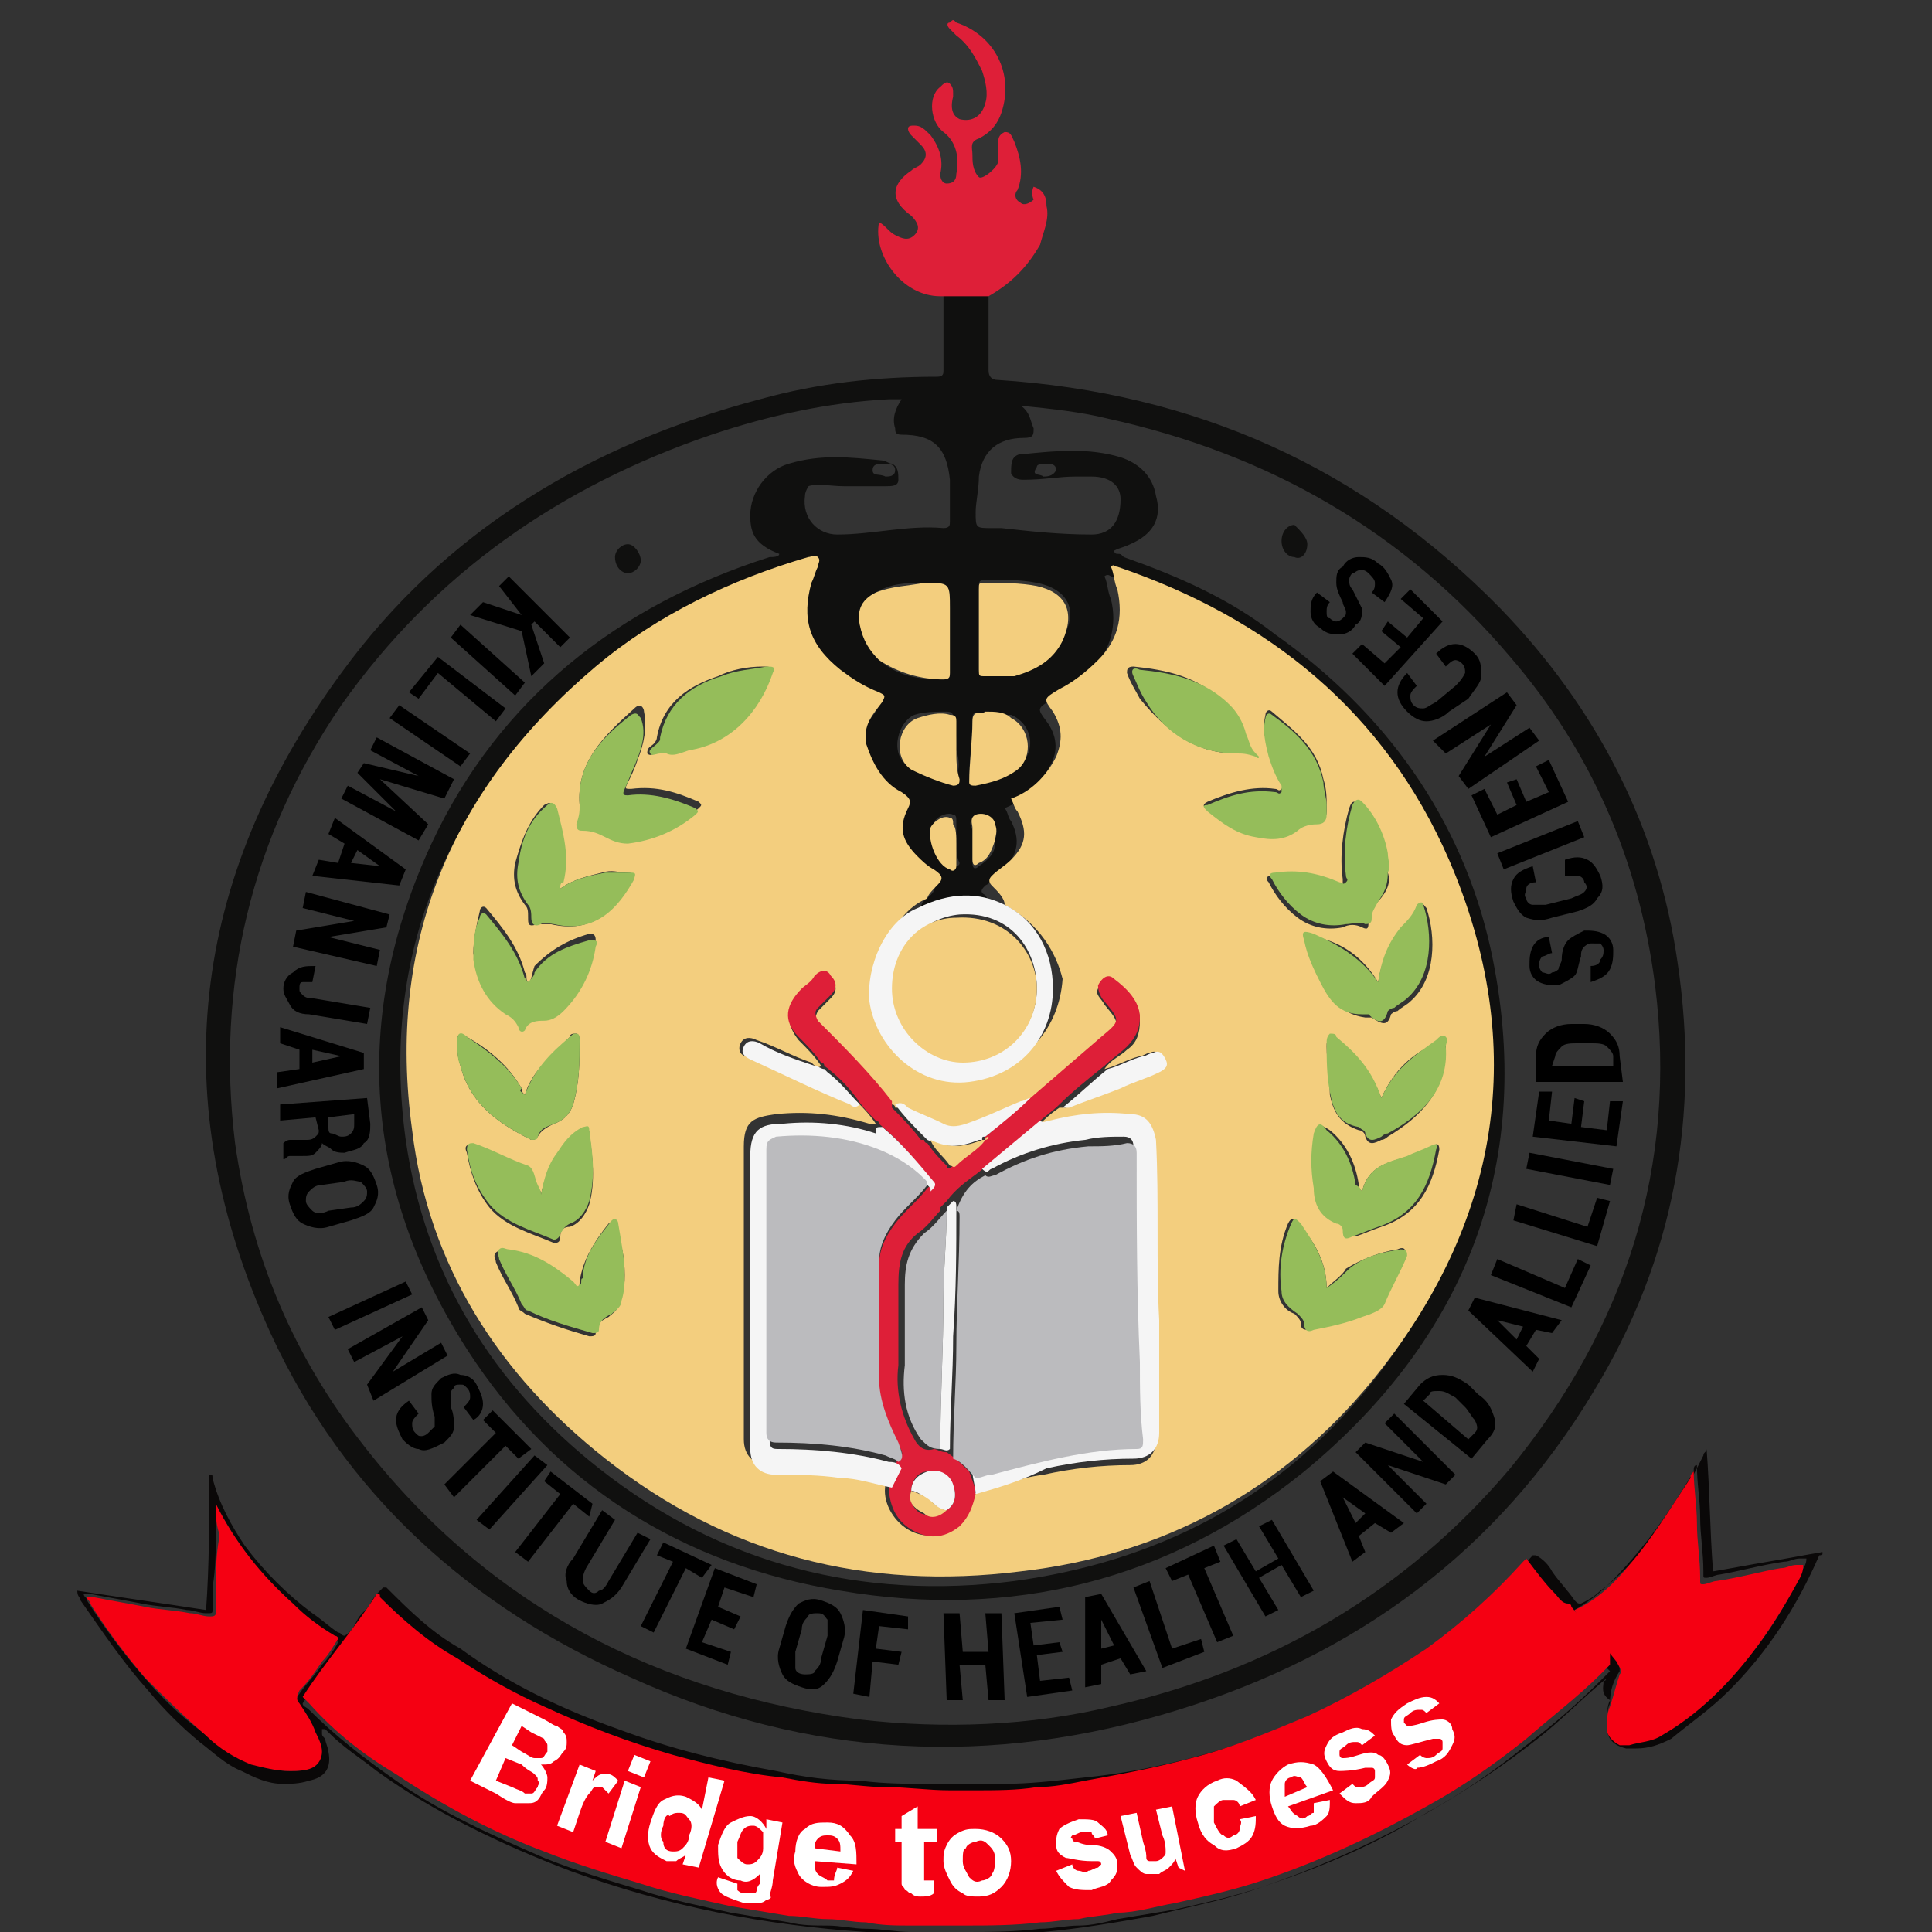 <?xml version="1.0" encoding="utf-8"?>
<!-- Generator: Adobe Illustrator 24.0.2, SVG Export Plug-In . SVG Version: 6.00 Build 0)  -->
<svg version="1.1" id="Layer_1" xmlns="http://www.w3.org/2000/svg" xmlns:xlink="http://www.w3.org/1999/xlink" x="0px" y="0px"
	 viewBox="0 0 60 60" style="enable-background:new 0 0 60 60;" xml:space="preserve">
<rect x="0" y="0" width="60" height="60" fill="#333333" stroke="none"/>
<style type="text/css">
	.st0{fill:#10100F;}
	.st1{fill:#DE1F38;}
	.st2{fill:#F3CE7E;}
	.st3{fill:#F5F5F5;}
	.st4{fill:#95BD5A;}
	.st5{fill:#BBBBBE;}
	.st6{fill:#0A0808;}
	.st7{fill:#F50012;}
	.st8{fill:#FFFFFF;}
</style>
<path class="st0" d="M30.7,9.2c0,0.8,0,1.5,0,2.3c0,0.2,0.1,0.3,0.3,0.3c6.1,0.4,11.3,2.7,15.6,7.1c3,3.1,4.9,6.8,5.5,11
	c0.7,4.7-0.1,9.2-2.6,13.3c-3,5-7.4,8.2-12.9,9.9c-5.8,1.8-11.5,1.5-17-1c-5-2.2-8.9-5.7-11.2-10.7c-3.3-7.2-2.5-14.1,2.2-20.5
	c3.2-4.4,7.7-7.1,13-8.5c1.8-0.5,3.6-0.7,5.5-0.7c0.2,0,0.2-0.1,0.2-0.2c0-0.8,0-1.6,0-2.3C29.7,9.1,30.2,9.1,30.7,9.2z M28.6,28.2
	c0-0.2,0.2-0.3,0.3-0.4c0.2-0.2,0.2-0.4-0.1-0.5c-0.2-0.1-0.3-0.3-0.5-0.4c-0.5-0.5-0.6-0.9-0.3-1.5c0.1-0.3,0.2-0.4-0.2-0.5
	c-0.6-0.3-1-0.8-1.1-1.5c-0.1-0.5,0.2-0.9,0.5-1.3c0.1-0.2,0.1-0.2-0.1-0.3c-0.4-0.2-0.8-0.4-1.2-0.7c-0.9-0.7-1.2-1.5-0.9-2.7
	c0-0.2,0.1-0.3,0.2-0.5c0-0.1,0.1-0.2,0-0.3c-0.1-0.1-0.2,0-0.3,0c-2.5,0.6-4.7,1.7-6.6,3.4c-4.4,3.8-6.5,8.6-5.7,14.4
	c0.6,4.2,2.7,7.6,6,10.2c3.8,3,8.2,4.1,12.9,3.5c4.4-0.6,8.1-2.5,10.9-5.9c4-4.9,4.9-10.3,2.4-16.2c-2-4.6-5.6-7.5-10.3-9.1
	c0,0-0.1-0.1-0.2,0c0.1,0.2,0.1,0.5,0.2,0.7c0.2,0.8,0,1.6-0.6,2.2c-0.4,0.4-0.8,0.6-1.2,0.9c-0.5,0.3-0.5,0.3-0.2,0.7
	c0.3,0.4,0.4,0.9,0.1,1.4c-0.3,0.6-0.7,1-1.4,1.3c0.1,0.1,0.1,0.3,0.2,0.4c0.3,0.6,0.2,1-0.2,1.5c-0.2,0.2-0.4,0.4-0.6,0.5
	c-0.1,0.1-0.2,0.2,0,0.3c0.1,0.2,0.3,0.3,0.4,0.6C30.4,27.7,29.5,27.7,28.6,28.2z M28,12.4c-0.1,0-0.3,0-0.4,0
	c-1.9,0.1-3.7,0.5-5.5,1.1c-4.7,1.6-8.6,4.3-11.5,8.4c-2.8,4.1-3.9,8.7-3.3,13.6c0.5,3.5,1.8,6.6,4,9.4c3.9,5,9.2,7.7,15.4,8.5
	c2.6,0.3,5.3,0.2,7.8-0.4c4.9-1.1,9.1-3.5,12.4-7.4c3.6-4.4,5.2-9.4,4.5-15c-0.5-3.9-2-7.3-4.5-10.2c-3.3-3.9-7.5-6.3-12.5-7.4
	c-0.8-0.2-1.7-0.3-2.7-0.4c0.3,0.2,0.3,0.5,0.4,0.7c0,0.2,0,0.3-0.3,0.3c-0.8,0-1.3,0.4-1.4,1.2c0,0.4-0.1,0.8-0.1,1.1
	c0,0.5,0,0.5,0.5,0.5c0.1,0,0.2,0,0.3,0c0.9,0.1,1.8,0.2,2.8,0.2c0.6,0,0.9-0.4,0.9-1.1c0-0.4-0.3-0.7-0.9-0.7c-0.2,0-0.3,0-0.5,0
	c-0.5,0-1,0.1-1.6,0.1c-0.1,0-0.3,0-0.4-0.2c0-0.2,0-0.4,0.1-0.5c0.1-0.1,0.2-0.1,0.3-0.1c1-0.1,2-0.2,3,0.1c0.6,0.2,1,0.6,1.1,1.2
	c0.2,0.7-0.1,1.2-0.8,1.5c-0.2,0.1-0.3,0.1-0.5,0.2c0,0,0,0.1,0.1,0.1c0.1,0,0.1,0,0.2,0.1c1.7,0.6,3.3,1.3,4.7,2.4
	c3.4,2.4,5.8,5.7,6.7,9.8c1.4,6.5-0.7,12-5.8,16.2c-4.2,3.4-9.1,4.6-14.4,3.7c-4.9-0.8-8.9-3.3-11.6-7.5c-3.2-5-3.6-10.3-1.1-15.7
	c2.1-4.5,5.8-7.4,10.5-8.9c0.1,0,0.3,0,0.3-0.1c-0.8-0.3-0.9-0.7-0.9-1.2c0-0.7,0.5-1.4,1.2-1.6c1-0.3,1.9-0.2,2.9-0.1
	c0.1,0,0.2,0.1,0.3,0.1c0.2,0.1,0.2,0.3,0.2,0.5c0,0.2-0.2,0.2-0.4,0.2c-0.4,0-0.9,0-1.3,0c-0.4,0-0.8-0.1-1.1,0
	C25.2,15,25,15.2,25,15.4c-0.1,0.7,0.4,1.2,1,1.2c1.1,0,2.2-0.3,3.3-0.2c0.2,0,0.2-0.1,0.2-0.2c0-0.4,0-0.8,0-1.3
	c-0.1-1-0.5-1.4-1.5-1.4c-0.2,0-0.2-0.1-0.2-0.2C27.7,13,27.8,12.7,28,12.4z M30.4,19.5c0,0.4,0,0.9,0,1.3c0,0.2,0.1,0.2,0.2,0.2
	c0.3,0,0.6-0.1,0.9-0.1c0.6-0.2,1.1-0.5,1.5-1.1c0.5-0.8,0.2-1.5-0.8-1.7c-0.5-0.1-1.1-0.1-1.6-0.1c-0.2,0-0.2,0.1-0.2,0.2
	C30.4,18.7,30.4,19.1,30.4,19.5z M29.5,19.6c0-0.2,0-0.5,0-0.7c0-0.8,0-0.8-0.8-0.8c-0.5,0-1,0-1.5,0.3c-0.4,0.2-0.6,0.5-0.5,1
	c0.1,0.4,0.3,0.8,0.6,1.1c0.6,0.5,1.2,0.6,2,0.6c0.2,0,0.2-0.1,0.2-0.2C29.5,20.4,29.5,20,29.5,19.6z M29.7,23.3
	C29.7,23.3,29.7,23.3,29.7,23.3c0-0.3,0-0.6-0.1-1c0-0.1,0-0.2-0.2-0.2c-0.3,0-0.7,0-1,0.1c-0.5,0.2-0.8,1.2-0.2,1.6
	c0.4,0.3,0.8,0.4,1.3,0.5c0.2,0,0.2,0,0.2-0.2C29.8,23.9,29.8,23.6,29.7,23.3z M30.6,22.1c-0.1,0.1-0.4-0.1-0.4,0.2
	c0,0.6-0.1,1.3-0.1,1.9c0,0.1,0,0.2,0.2,0.1c0.4-0.1,0.9-0.2,1.3-0.5c0.6-0.4,0.5-1.3-0.2-1.6C31.1,22.2,30.8,22.2,30.6,22.1z
	 M30.2,26.1c0,0.2,0,0.5,0,0.7c0,0.2,0.1,0.2,0.2,0.1c0.3-0.2,0.5-0.4,0.5-0.7c0-0.2,0.1-0.3,0-0.5c-0.1-0.2-0.4-0.4-0.6-0.3
	c-0.3,0.1-0.1,0.3-0.1,0.4C30.2,25.9,30.2,26,30.2,26.1z M29.7,26.2C29.7,26.2,29.7,26.2,29.7,26.2c0-0.2,0-0.4,0-0.7
	c0-0.1,0-0.2-0.1-0.2c-0.2-0.1-0.6,0.1-0.6,0.3c-0.2,0.4,0.2,1.2,0.6,1.3c0.1,0,0.2,0,0.2-0.1C29.7,26.6,29.7,26.4,29.7,26.2z
	 M27.5,14.8c0.1,0,0.3,0,0.3-0.2c0-0.2-0.2-0.2-0.4-0.2c-0.1,0-0.3,0-0.3,0.2C27.1,14.8,27.3,14.7,27.5,14.8z M32.4,14.8
	c0.1,0,0.3,0,0.4-0.2c0-0.2-0.2-0.2-0.3-0.2c-0.1,0-0.3,0-0.3,0.1C32,14.8,32.3,14.7,32.4,14.8z"/>
<path class="st1" d="M30.7,9.2c-0.5,0-1,0-1.5,0c-1.2,0-2.1-1.3-1.9-2.3c0.2,0.1,0.3,0.3,0.5,0.4c0.2,0.1,0.4,0.2,0.6,0
	c0.2-0.2,0.1-0.4-0.1-0.6c-0.7-0.5-0.6-1,0-1.4c0.1-0.1,0.2-0.1,0.3-0.2c0.2-0.2,0.2-0.4,0-0.6c-0.1-0.1-0.2-0.2-0.3-0.3
	c0,0-0.1-0.1-0.1-0.2c0-0.1,0.1-0.1,0.2-0.1c0.2,0,0.3,0.1,0.5,0.3c0.3,0.4,0.4,0.8,0.3,1.2c0,0.2,0.1,0.3,0.2,0.3
	c0.2,0,0.3-0.1,0.3-0.3c0.1-0.5,0-1-0.4-1.3c-0.4-0.3-0.5-1.1-0.1-1.4c0.1-0.1,0.2-0.2,0.3-0.1c0.1,0.1,0.1,0.2,0.1,0.3
	c0,0,0,0.1,0,0.1c-0.1,0.4,0,0.6,0.2,0.7c0.4,0.1,0.7-0.1,0.8-0.5c0.1-0.3,0-0.7-0.1-1c-0.2-0.4-0.4-0.8-0.8-1.1
	c-0.1-0.1-0.1-0.1-0.2-0.2c-0.1-0.1-0.1-0.2,0-0.2c0.1-0.1,0.1-0.1,0.2,0c1.2,0.4,1.8,1.6,1.4,2.8c-0.1,0.3-0.3,0.6-0.7,0.8
	c-0.3,0.1-0.2,0.3-0.2,0.5c0,0.2,0,0.5,0.2,0.7c0.1,0.1,0.6-0.3,0.6-0.5c0-0.2,0-0.3,0-0.5c0-0.2,0-0.3,0.2-0.4
	c0.2,0,0.2,0.1,0.3,0.3c0.2,0.5,0.3,1,0.1,1.5c-0.1,0.1-0.1,0.3,0.1,0.4c0.1,0.1,0.3,0,0.4-0.1C32.1,6.2,32,6,32.1,5.8
	c0.3,0.1,0.4,0.3,0.4,0.6c0.1,0.4-0.1,0.8-0.2,1.2C31.9,8.3,31.4,8.8,30.7,9.2z"/>
<path class="st2" d="M31.2,28.1c0-0.2-0.2-0.4-0.4-0.6c-0.1-0.1-0.1-0.2,0-0.3c0.2-0.2,0.4-0.3,0.6-0.5c0.5-0.5,0.5-0.9,0.2-1.5
	c-0.1-0.1-0.1-0.2-0.2-0.4c0.6-0.2,1.1-0.7,1.4-1.3c0.2-0.5,0.2-0.9-0.1-1.4c-0.3-0.4-0.3-0.4,0.2-0.7c0.4-0.2,0.8-0.5,1.2-0.9
	c0.6-0.6,0.8-1.3,0.6-2.2c-0.1-0.2-0.1-0.5-0.2-0.7c0.1-0.1,0.1,0,0.2,0c4.7,1.6,8.3,4.5,10.3,9.1c2.5,5.8,1.6,11.3-2.4,16.2
	c-2.8,3.4-6.5,5.4-10.9,5.9c-4.8,0.6-9.1-0.5-12.9-3.5c-3.3-2.6-5.5-6-6-10.2c-0.8-5.8,1.2-10.6,5.7-14.4c1.9-1.6,4.2-2.7,6.6-3.4
	c0.1,0,0.2-0.1,0.3,0c0.1,0.1,0,0.2,0,0.3c-0.1,0.2-0.1,0.3-0.2,0.5c-0.3,1.1-0.1,1.9,0.9,2.7c0.4,0.3,0.7,0.5,1.2,0.7
	c0.2,0.1,0.2,0.1,0.1,0.3c-0.3,0.4-0.6,0.7-0.5,1.3c0.2,0.6,0.5,1.2,1.1,1.5c0.3,0.2,0.3,0.3,0.2,0.5c-0.3,0.6-0.2,1,0.3,1.5
	c0.1,0.1,0.3,0.3,0.5,0.4c0.3,0.2,0.3,0.3,0.1,0.5c-0.1,0.1-0.3,0.3-0.3,0.4c-1,0.4-1.6,1.8-1.5,2.9c0.2,1.4,1.5,2.7,3.1,2.5
	c1.5-0.2,2.5-1.4,2.6-2.9C32.8,29.6,32.3,28.7,31.2,28.1z M27.7,34.3c-0.8-0.8-1.6-1.6-2.3-2.5c-0.1-0.1-0.1-0.2,0-0.4
	c0.1-0.1,0.3-0.3,0.4-0.4c0.2-0.2,0.2-0.4,0-0.6c-0.2-0.2-0.4-0.2-0.5,0c-0.1,0.1-0.3,0.2-0.4,0.4c-0.5,0.5-0.5,1-0.1,1.5
	c0.3,0.3,0.5,0.5,0.7,0.8c-0.1,0.1-0.2,0-0.3-0.1c-0.6-0.2-1.1-0.5-1.7-0.7c-0.2-0.1-0.4-0.1-0.5,0.1c-0.1,0.2,0,0.4,0.2,0.4
	c1,0.5,2,0.9,3.1,1.4c0.1,0,0.2,0.1,0.3,0c0.2,0.2,0.4,0.4,0.6,0.7c-0.1,0-0.1,0-0.2,0c-1-0.3-1.9-0.4-2.9-0.3c-0.7,0.1-1,0.2-1,1
	c0,3,0,6,0,9.1c0,0.5,0.3,0.8,0.8,0.8c0.7,0,1.3,0,2,0.1c0.6,0.1,1.1,0.2,1.6,0.3c0,0.1,0,0.2,0,0.2c-0.1,0.5,0.2,1.1,0.7,1.4
	c0.5,0.3,1,0.2,1.5-0.1c0.3-0.3,0.5-0.6,0.5-1c0.7-0.2,1.4-0.5,2.2-0.6c0.9-0.2,1.8-0.3,2.7-0.3c0.5,0,0.8-0.3,0.8-0.8
	c0-1.2,0-2.3,0-3.5c-0.1-1.9,0-3.8-0.1-5.6c0-0.5-0.3-0.8-0.8-0.8c-0.8,0-1.6,0-2.5,0.2c-0.1,0-0.2,0.1-0.3,0
	c0.2-0.2,0.4-0.4,0.7-0.6c0.1,0,0.2,0,0.2,0c0.5-0.2,1.1-0.4,1.6-0.6c0.4-0.2,0.8-0.3,1.2-0.5c0.2-0.1,0.3-0.2,0.2-0.4
	c-0.1-0.2-0.2-0.3-0.4-0.2c-0.1,0-0.2,0.1-0.3,0.1c-0.4,0.1-0.7,0.3-1.1,0.4c0.2-0.3,0.5-0.4,0.7-0.6c0.3-0.2,0.4-0.5,0.4-0.9
	c0-0.6-0.4-0.9-0.8-1.2c-0.2-0.1-0.4,0-0.5,0.2c-0.1,0.2,0.1,0.3,0.2,0.5c0.5,0.6,0.5,0.6-0.1,1.1c-0.7,0.6-1.5,1.3-2.2,1.9
	c-0.1,0-0.2,0-0.3,0.1c-0.6,0.2-1.2,0.4-1.7,0.7c-0.2,0.1-0.4,0.1-0.7,0c-0.4-0.2-0.7-0.3-1.1-0.5c-0.1-0.1-0.3-0.1-0.4-0.1
	C27.8,34.4,27.8,34.3,27.7,34.3C27.8,34.3,27.8,34.3,27.7,34.3z M42.3,37c-0.1-0.1-0.1-0.1-0.1-0.2c-0.1-0.7-0.4-1.3-0.9-1.7
	c-0.3-0.2-0.4-0.2-0.4,0.1c-0.1,0.6-0.1,1.1,0,1.7c0,0.5,0.2,0.9,0.7,1.1c0.1,0,0.2,0.1,0.2,0.2c0,0.2,0.2,0.2,0.3,0.2
	c0.3-0.1,0.5-0.2,0.8-0.3c1.2-0.4,1.6-1.3,1.8-2.4c0-0.2-0.1-0.2-0.2-0.1c-0.2,0.1-0.5,0.2-0.7,0.3C43.1,36.1,42.5,36.2,42.3,37z
	 M16.8,37.1c0-0.1,0-0.1-0.1-0.2c-0.1-0.2-0.1-0.5-0.3-0.6c-0.5-0.3-1.1-0.5-1.7-0.7c-0.2-0.1-0.3,0-0.2,0.2
	c0.1,0.6,0.3,1.2,0.7,1.7c0.5,0.6,1.3,0.8,2,1.1c0.1,0,0.2,0,0.2-0.2c0-0.2,0.1-0.3,0.3-0.3c0.3-0.1,0.5-0.4,0.6-0.7
	c0.2-0.7,0.1-1.5,0-2.2c0-0.2-0.1-0.1-0.2-0.1c-0.3,0.2-0.6,0.4-0.8,0.8C17.1,36.2,16.9,36.6,16.8,37.1z M18,25c0,0.1,0,0.3,0,0.4
	c0,0.1,0.1,0.2,0.2,0.2c0.3,0,0.5,0.1,0.7,0.2c0.2,0.1,0.5,0.3,0.7,0.2c0.8,0,1.5-0.4,2.1-0.9c0.1-0.1,0.1-0.1,0-0.2
	c-0.7-0.3-1.3-0.5-2.1-0.4c-0.2,0-0.2,0-0.1-0.2c0.1-0.2,0.2-0.4,0.3-0.7c0.2-0.5,0.3-1,0.2-1.5c0-0.1-0.1-0.3-0.3-0.1
	C18.7,22.9,17.9,23.7,18,25z M41.2,25c0-0.2,0-0.5-0.1-0.8c-0.2-1-0.9-1.5-1.6-2.1c-0.1-0.1-0.2,0-0.2,0.1c-0.1,0.4,0,0.8,0.1,1.2
	c0.1,0.3,0.2,0.6,0.4,0.9c0,0.1,0.1,0.1,0,0.2c-0.1,0.1-0.1,0-0.2,0c-0.7-0.1-1.4,0.1-2.1,0.4c-0.2,0.1-0.1,0.2,0,0.2
	c0.4,0.3,0.9,0.6,1.5,0.8c0.4,0.1,0.8,0.1,1.3-0.2c0.2-0.1,0.4-0.3,0.6-0.2c0.2,0,0.3-0.1,0.3-0.3C41.2,25.2,41.2,25.2,41.2,25z
	 M41.2,40c0-0.8-0.4-1.5-0.9-2c-0.1-0.2-0.2-0.2-0.3,0c-0.3,0.7-0.3,1.4-0.3,2.1c0,0.3,0.2,0.6,0.5,0.7c0.1,0.1,0.2,0.2,0.2,0.3
	c0,0.2,0.1,0.2,0.3,0.2c0.5-0.1,1-0.3,1.5-0.4c0.2-0.1,0.5-0.1,0.7-0.4c0.3-0.5,0.5-1,0.7-1.5c0.1-0.2,0-0.3-0.2-0.2
	c-0.6,0.1-1.1,0.3-1.6,0.6C41.7,39.6,41.4,39.8,41.2,40z M17.4,27.6C17.4,27.5,17.3,27.5,17.4,27.6c0-0.1,0-0.1,0-0.2
	c0.2-0.8,0-1.6-0.2-2.3c-0.1-0.2-0.1-0.2-0.3-0.1c-0.5,0.5-0.7,1.1-0.9,1.8c-0.1,0.5,0,0.9,0.3,1.3c0.1,0.1,0.1,0.2,0.1,0.4
	c0,0.2,0,0.3,0.3,0.2c0.1,0,0.3,0,0.4,0c1.3,0.3,2-0.4,2.5-1.4c0-0.1,0.1-0.2-0.1-0.2c-0.3,0-0.5-0.1-0.8,0
	C18.3,27.2,17.8,27.3,17.4,27.6z M19.4,39.6c0-0.6-0.1-1-0.3-1.5c0-0.1-0.1-0.2-0.2-0.1c-0.4,0.5-0.8,1.1-0.9,1.8
	c0,0.1,0,0.2-0.1,0.2c-0.1,0-0.1-0.1-0.2-0.1c-0.5-0.6-1.2-0.9-2-1c-0.1,0-0.2-0.1-0.3,0c-0.1,0.1,0,0.2,0,0.3
	c0.2,0.5,0.5,0.9,0.7,1.4c0,0.1,0.1,0.1,0.2,0.2c0.7,0.3,1.3,0.5,2,0.7c0.1,0,0.2,0,0.2-0.1c0-0.3,0.2-0.4,0.4-0.5
	c0.1-0.1,0.3-0.2,0.3-0.4C19.4,40.1,19.4,39.8,19.4,39.6z M43.1,27.1c0-0.2,0-0.4-0.1-0.5c-0.1-0.6-0.4-1.2-0.8-1.6
	c-0.1-0.1-0.2-0.2-0.3,0.1c-0.2,0.7-0.3,1.5-0.2,2.2c0,0.1,0,0.1,0,0.2c-0.1,0.1-0.1,0-0.2,0c-0.6-0.3-1.3-0.4-2-0.3
	c-0.2,0-0.2,0.1-0.1,0.2c0.2,0.4,0.5,0.8,0.9,1.1c0.4,0.3,0.9,0.4,1.4,0.3c0.2-0.1,0.4-0.1,0.6,0c0.2,0.1,0.2,0,0.2-0.2
	c0-0.2,0.1-0.4,0.2-0.5C43.1,27.7,43.2,27.4,43.1,27.1z M42.8,30.5c-0.5-0.8-1.1-1.2-1.9-1.4c-0.3-0.1-0.3,0-0.3,0.2
	c0.1,0.4,0.2,0.9,0.5,1.3c0.3,0.5,0.6,0.9,1.3,1c0.1,0,0.2,0,0.2,0c0.3,0.2,0.5,0.3,0.6-0.1c0,0,0.1-0.1,0.2-0.1
	c0.1-0.1,0.3-0.2,0.4-0.3c0.8-0.7,0.8-2,0.5-2.9c-0.1-0.1-0.1-0.2-0.2,0c-0.2,0.2-0.4,0.4-0.5,0.7C43.1,29.3,42.9,29.9,42.8,30.5z
	 M16.4,30.5c-0.1-0.1,0-0.2-0.1-0.3c-0.2-0.8-0.7-1.4-1.2-2c-0.1-0.1-0.2,0-0.2,0.1c-0.1,0.4-0.2,0.9-0.2,1.3c0.1,0.7,0.3,1.3,1,1.7
	c0.2,0.1,0.4,0.2,0.4,0.4c0,0.1,0.1,0.2,0.2,0.1c0.1-0.3,0.4-0.3,0.6-0.3c0.3,0,0.5-0.1,0.6-0.3c0.6-0.5,0.8-1.2,1-2
	c0-0.2-0.1-0.2-0.2-0.2c-0.7,0.2-1.2,0.5-1.7,1C16.5,30.3,16.5,30.5,16.4,30.5z M16.3,34c-0.1-0.1-0.1-0.1-0.1-0.2
	c-0.4-0.7-1-1.2-1.7-1.6c-0.2-0.1-0.3-0.1-0.3,0.1c0,0.3,0,0.5,0.1,0.8c0.3,1.2,1.2,1.8,2.2,2.3c0.1,0,0.1,0,0.2-0.1
	c0.1-0.2,0.3-0.3,0.5-0.4c0.3-0.1,0.5-0.3,0.6-0.6c0.2-0.7,0.2-1.3,0.2-2c0-0.1,0-0.1-0.1-0.2c-0.1,0-0.2,0-0.2,0.1
	C17.1,32.8,16.5,33.3,16.3,34z M42.9,34.1c-0.3-0.8-0.8-1.4-1.4-1.8c-0.1-0.1-0.1-0.1-0.2-0.1c-0.1,0.1-0.1,0.2-0.1,0.3
	c0,0.5,0.1,1,0.1,1.5c0.1,0.5,0.3,0.9,0.9,1.1c0.1,0,0.2,0.1,0.2,0.2c0.1,0.3,0.3,0.2,0.5,0.1c0.1,0,0.2-0.1,0.2-0.1
	c1-0.6,1.8-1.4,1.8-2.7c0-0.1,0-0.2,0-0.3c-0.1-0.1-0.2,0-0.3,0.1C43.9,32.7,43.3,33.2,42.9,34.1z M20.7,23.4c0.2,0,0.4,0,0.6-0.1
	c1.3-0.2,2.2-1.2,2.6-2.4c0.1-0.2,0-0.2-0.2-0.2c-0.5,0-1,0.1-1.4,0.3c-0.9,0.3-1.7,0.8-1.9,1.9c0,0.1-0.1,0.2-0.1,0.2
	c-0.1,0.1-0.2,0.1-0.2,0.3c0.1,0.1,0.2,0,0.3,0C20.5,23.4,20.6,23.4,20.7,23.4z M38.4,23.4c0.1,0,0.3,0,0.4,0c0,0,0.1,0,0.1,0
	c0-0.1,0-0.1-0.1-0.1c-0.2-0.1-0.3-0.4-0.3-0.6c-0.1-0.3-0.3-0.6-0.5-0.9c-0.8-0.8-1.8-1-2.8-1.1c-0.2,0-0.2,0.1-0.2,0.2
	c0.1,0.3,0.3,0.6,0.4,0.8C36.3,22.8,37.2,23.4,38.4,23.4z"/>
<path class="st3" d="M31.2,28.1c1,0.5,1.5,1.5,1.5,2.6c0,1.5-1,2.7-2.6,2.9c-1.6,0.2-2.9-1.1-3.1-2.5c-0.1-1.1,0.5-2.5,1.5-2.9
	C29.5,27.7,30.4,27.7,31.2,28.1z M32.2,30.7c0-1.2-0.8-2.4-2.4-2.3c-1.1,0.1-2,1-2,2.2c0,1.3,1,2.3,2.2,2.3
	C31.1,33,32.2,32,32.2,30.7z"/>
<path class="st2" d="M30.4,19.5c0-0.4,0-0.8,0-1.2c0-0.2,0-0.2,0.2-0.2c0.5,0,1.1,0,1.6,0.1c0.9,0.2,1.2,0.8,0.8,1.7
	c-0.3,0.6-0.8,0.9-1.5,1.1C31.2,21,30.9,21,30.6,21c-0.2,0-0.2,0-0.2-0.2C30.4,20.4,30.4,19.9,30.4,19.5z"/>
<path class="st2" d="M29.5,19.6c0,0.4,0,0.8,0,1.3c0,0.1,0,0.2-0.2,0.2c-0.7,0-1.4-0.2-2-0.6c-0.3-0.3-0.5-0.6-0.6-1.1
	c-0.1-0.5,0.1-0.8,0.5-1c0.5-0.2,1-0.2,1.5-0.3c0.8,0,0.8,0,0.8,0.8C29.5,19.1,29.5,19.3,29.5,19.6z"/>
<path class="st2" d="M29.7,23.3c0,0.3,0,0.6,0.1,0.9c0,0.1,0,0.2-0.2,0.2c-0.4-0.1-0.9-0.3-1.3-0.5c-0.6-0.4-0.4-1.4,0.2-1.6
	c0.3-0.1,0.7-0.2,1-0.1c0.2,0,0.2,0.1,0.2,0.2C29.7,22.7,29.7,23,29.7,23.3C29.7,23.3,29.7,23.3,29.7,23.3z"/>
<path class="st2" d="M30.6,22.1c0.3,0,0.6,0,0.8,0.2c0.6,0.3,0.7,1.2,0.2,1.6c-0.4,0.3-0.8,0.4-1.3,0.5c-0.1,0-0.2,0-0.2-0.1
	c0-0.6,0.1-1.3,0.1-1.9C30.2,22,30.5,22.2,30.6,22.1z"/>
<path class="st2" d="M30.2,26.1c0-0.1,0-0.3,0-0.4c0-0.1-0.1-0.3,0.1-0.4c0.3-0.1,0.6,0.1,0.6,0.3c0.1,0.2,0,0.4,0,0.5
	c-0.1,0.3-0.2,0.6-0.5,0.7c-0.1,0.1-0.2,0.1-0.2-0.1C30.2,26.6,30.2,26.4,30.2,26.1z"/>
<path class="st2" d="M29.7,26.2c0,0.2,0,0.4,0,0.7c0,0.1-0.1,0.2-0.2,0.1c-0.4-0.1-0.7-0.9-0.6-1.3c0.1-0.2,0.4-0.4,0.6-0.3
	c0.1,0,0.1,0.1,0.1,0.2C29.7,25.7,29.7,26,29.7,26.2C29.7,26.2,29.7,26.2,29.7,26.2z"/>
<path class="st1" d="M30.3,46.4c-0.1,0.4-0.2,0.7-0.5,1c-0.5,0.4-1,0.4-1.5,0.1c-0.5-0.3-0.7-0.8-0.7-1.4c0-0.1,0-0.2,0-0.2
	c0.1-0.2,0.2-0.4,0.3-0.6c0.2-0.1,0.1-0.3,0-0.4c-0.4-0.6-0.6-1.2-0.6-2c0-1.2,0-2.4,0-3.6c0-0.5,0.2-0.9,0.5-1.3
	c0.3-0.4,0.7-0.7,1-1.1c0.1-0.1,0.3-0.1,0.1-0.3c-0.5-0.6-1-1.2-1.6-1.7c0,0,0-0.1-0.1-0.1l0,0c-0.2-0.2-0.4-0.4-0.6-0.7
	c-0.3-0.4-0.6-0.7-1-1c0,0,0-0.1-0.1-0.1l0,0c-0.2-0.3-0.5-0.6-0.7-0.8c-0.5-0.5-0.4-1,0.1-1.5c0.1-0.1,0.3-0.2,0.4-0.4
	c0.2-0.2,0.4-0.2,0.5,0c0.2,0.2,0.2,0.4,0,0.6c-0.1,0.1-0.3,0.3-0.4,0.4c-0.1,0.1-0.1,0.2,0,0.4c0.8,0.8,1.6,1.6,2.3,2.5
	c0,0,0,0,0,0.1c0,0,0,0,0,0.1c0.3,0.3,0.6,0.6,0.9,1c0,0,0,0,0.1,0l0,0c0,0,0,0.1,0.1,0.1l0,0c0.2,0.3,0.4,0.5,0.6,0.7
	c0,0.1,0.1,0.1,0.2,0c0.3-0.3,0.6-0.5,0.9-0.8l0,0c0.1,0,0.1,0,0.1-0.1c0.5-0.4,0.9-0.8,1.4-1.2c0.7-0.6,1.5-1.3,2.2-1.9
	c0.6-0.5,0.6-0.5,0.1-1.1c-0.1-0.1-0.2-0.3-0.2-0.5c0.1-0.2,0.3-0.4,0.5-0.2c0.4,0.3,0.8,0.7,0.8,1.2c0,0.3-0.1,0.6-0.4,0.9
	c-0.2,0.2-0.5,0.4-0.7,0.6c-0.5,0.4-1,0.8-1.4,1.2c-0.2,0.2-0.5,0.4-0.7,0.6c-0.6,0.5-1.2,1-1.8,1.5c-0.4,0.3-0.7,0.5-1,0.9
	c-0.1,0.1-0.1,0.1-0.2,0.2c0,0,0,0,0,0.1l0,0c-0.2,0.2-0.4,0.5-0.7,0.7c-0.5,0.4-0.6,0.9-0.6,1.6c0,0.8,0,1.7,0,2.5
	c-0.1,0.8,0.1,1.6,0.5,2.3c0.1,0.2,0.3,0.4,0.6,0.3c0.1,0,0.2,0.1,0.4,0.1c0.3,0.2,0.5,0.4,0.7,0.6C30.2,46,30.3,46.2,30.3,46.4z
	 M29.4,46.9c0.3-0.2,0.3-0.5,0.2-0.8c-0.2-0.3-0.4-0.5-0.8-0.4c-0.3,0-0.5,0.3-0.5,0.6c-0.1,0.3,0.1,0.6,0.3,0.7
	C28.9,47.1,29.1,47.1,29.4,46.9z"/>
<path class="st3" d="M30.3,46.4c0-0.2-0.1-0.5-0.1-0.7c0.2,0,0.3-0.1,0.5-0.1c1.5-0.5,2.9-0.8,4.5-0.8c0.2,0,0.2-0.1,0.2-0.3
	c0-0.8,0-1.6-0.1-2.4c0-2.1,0-4.2-0.1-6.4c0,0,0,0,0-0.1c0-0.2-0.1-0.3-0.3-0.3c-0.4,0-0.8,0-1.2,0.1c-1,0.1-2,0.4-2.9,0.9
	c-0.1,0-0.1,0.2-0.3,0c0.6-0.5,1.2-1,1.8-1.5c0.1,0.1,0.2,0,0.3,0c0.8-0.2,1.6-0.3,2.5-0.2c0.5,0,0.7,0.3,0.8,0.8
	c0.1,1.9,0,3.8,0.1,5.6c0,1.2,0,2.3,0,3.5c0,0.5-0.3,0.8-0.8,0.8c-0.9,0-1.8,0.1-2.7,0.3C31.7,46,31,46.2,30.3,46.4z"/>
<path class="st3" d="M27.4,35c0.6,0.5,1.1,1.1,1.6,1.7c0.1,0.1,0,0.2-0.1,0.3c0-0.1,0-0.1-0.1-0.2c-0.4-0.4-0.8-0.7-1.4-0.9
	c-1-0.4-2.1-0.5-3.2-0.4c-0.3,0-0.3,0.1-0.3,0.4c0,2.9,0,5.9,0,8.8c0,0.3,0.1,0.3,0.3,0.3c1.1,0,2.3,0.1,3.4,0.4
	c0.1,0,0.3,0,0.4,0.2c-0.1,0.2-0.2,0.4-0.3,0.6c-0.5-0.1-1.1-0.3-1.6-0.3c-0.7-0.1-1.3-0.1-2-0.1c-0.5,0-0.8-0.3-0.8-0.8
	c0-3,0-6,0-9.1c0-0.8,0.3-1,1-1c1-0.1,2,0,2.9,0.3C27.2,35,27.2,35,27.4,35C27.3,35,27.3,35,27.4,35C27.3,35,27.3,35,27.4,35z"/>
<path class="st4" d="M42.3,37c0.2-0.8,0.8-0.9,1.4-1.1c0.2-0.1,0.5-0.2,0.7-0.3c0.2-0.1,0.3-0.1,0.2,0.1c-0.2,1.1-0.6,2-1.8,2.4
	c-0.3,0.1-0.5,0.2-0.8,0.3c-0.2,0.1-0.3,0.1-0.3-0.2c0-0.1-0.1-0.2-0.2-0.2c-0.5-0.2-0.7-0.6-0.7-1.1c-0.1-0.6-0.1-1.1,0-1.7
	c0.1-0.3,0.2-0.4,0.4-0.1c0.5,0.4,0.8,1,0.9,1.7C42.3,36.9,42.2,36.9,42.3,37z"/>
<path class="st4" d="M16.8,37.1c0.1-0.5,0.2-0.9,0.5-1.3c0.2-0.3,0.4-0.6,0.8-0.8c0.1,0,0.2-0.1,0.2,0.1c0.1,0.7,0.2,1.4,0,2.2
	c-0.1,0.3-0.3,0.6-0.6,0.7c-0.2,0.1-0.2,0.2-0.3,0.3c0,0.1-0.1,0.2-0.2,0.2c-0.7-0.3-1.5-0.5-2-1.1c-0.4-0.5-0.6-1-0.7-1.7
	c0-0.2,0.1-0.2,0.2-0.2c0.6,0.2,1.1,0.5,1.7,0.7c0.2,0.1,0.2,0.4,0.3,0.6C16.8,37,16.8,37,16.8,37.1z"/>
<path class="st4" d="M18,25c-0.1-1.3,0.7-2.1,1.6-2.8c0.2-0.1,0.2,0,0.3,0.1c0.2,0.5,0,1-0.2,1.5c-0.1,0.2-0.2,0.5-0.3,0.7
	c-0.1,0.2,0,0.2,0.1,0.2c0.7-0.1,1.4,0.1,2.1,0.4c0.1,0.1,0.1,0.1,0,0.2c-0.6,0.5-1.3,0.8-2.1,0.9c-0.3,0-0.5-0.1-0.7-0.2
	c-0.2-0.1-0.4-0.2-0.7-0.2c-0.1,0-0.2,0-0.2-0.2C18,25.3,18,25.2,18,25z"/>
<path class="st4" d="M41.2,25c0,0.1,0,0.2,0,0.3c0,0.2-0.1,0.3-0.3,0.3c-0.3,0-0.5,0.1-0.6,0.2c-0.4,0.3-0.8,0.3-1.3,0.2
	c-0.6-0.1-1-0.4-1.5-0.8c-0.1-0.1-0.2-0.2,0-0.2c0.7-0.3,1.3-0.5,2.1-0.4c0.1,0,0.1,0.1,0.2,0c0-0.1,0-0.1,0-0.2
	c-0.2-0.3-0.3-0.6-0.4-0.9c-0.1-0.4-0.2-0.8-0.1-1.2c0-0.1,0.1-0.2,0.2-0.1c0.7,0.5,1.4,1.1,1.6,2.1C41.1,24.5,41.2,24.8,41.2,25z"
	/>
<path class="st4" d="M41.2,40c0.3-0.2,0.5-0.4,0.7-0.6c0.5-0.4,1-0.5,1.6-0.6c0.2,0,0.2,0.1,0.2,0.2c-0.2,0.5-0.5,1-0.7,1.5
	c-0.1,0.2-0.4,0.3-0.7,0.4c-0.5,0.2-1,0.3-1.5,0.4c-0.2,0.1-0.3,0-0.3-0.2c0-0.1-0.1-0.2-0.2-0.3c-0.3-0.2-0.5-0.4-0.5-0.7
	c-0.1-0.7,0-1.4,0.3-2.1c0.1-0.2,0.1-0.2,0.3,0C40.8,38.6,41.2,39.2,41.2,40z"/>
<path class="st4" d="M17.4,27.6c0.4-0.3,0.9-0.4,1.4-0.5c0.3,0,0.5,0,0.8,0c0.2,0,0.1,0.1,0.1,0.2c-0.5,0.9-1.2,1.7-2.5,1.4
	c-0.1,0-0.3-0.1-0.4,0c-0.2,0.1-0.3,0-0.3-0.2c0-0.1,0-0.3-0.1-0.4c-0.3-0.4-0.4-0.8-0.3-1.3c0.1-0.7,0.3-1.3,0.9-1.8
	c0.1-0.1,0.2-0.1,0.3,0.1c0.2,0.8,0.4,1.5,0.2,2.3C17.4,27.4,17.4,27.5,17.4,27.6C17.3,27.5,17.4,27.5,17.4,27.6z"/>
<path class="st4" d="M19.4,39.6c0,0.2,0,0.5-0.1,0.8c0,0.2-0.2,0.3-0.3,0.4c-0.2,0.1-0.4,0.2-0.4,0.5c0,0.1-0.1,0.1-0.2,0.1
	c-0.7-0.2-1.4-0.4-2-0.7c-0.1,0-0.1-0.1-0.2-0.2c-0.2-0.5-0.5-0.9-0.7-1.4c0-0.1-0.1-0.2,0-0.3c0.1-0.1,0.2,0,0.3,0
	c0.8,0.1,1.4,0.5,2,1c0.1,0.1,0.1,0.2,0.2,0.1c0.1,0,0-0.2,0.1-0.2c0-0.7,0.5-1.3,0.9-1.8c0.1-0.1,0.2,0,0.2,0.1
	C19.3,38.6,19.4,39.1,19.4,39.6z"/>
<path class="st4" d="M43.1,27.1c0,0.4-0.1,0.6-0.3,0.9c-0.1,0.2-0.2,0.3-0.2,0.5c0,0.1,0,0.2-0.2,0.2c-0.2-0.1-0.4,0-0.6,0
	c-0.5,0.1-1,0-1.4-0.3c-0.4-0.3-0.7-0.7-0.9-1.1c-0.1-0.1-0.1-0.2,0.1-0.2c0.7-0.1,1.3,0,2,0.3c0.1,0,0.1,0.1,0.2,0
	c0.1-0.1,0-0.1,0-0.2c-0.1-0.8,0-1.5,0.2-2.2c0.1-0.2,0.2-0.2,0.3-0.1c0.4,0.4,0.7,1,0.8,1.6C43.1,26.7,43.2,26.9,43.1,27.1z"/>
<path class="st4" d="M42.8,30.5c0.1-0.7,0.3-1.2,0.7-1.7c0.2-0.2,0.4-0.4,0.5-0.7c0.1-0.1,0.2-0.1,0.2,0c0.3,0.9,0.3,2.2-0.5,2.9
	c-0.1,0.1-0.3,0.2-0.4,0.3c-0.1,0-0.2,0.1-0.2,0.1c-0.1,0.4-0.3,0.4-0.6,0.1c0,0-0.1,0-0.2,0c-0.7,0-1-0.4-1.3-1
	c-0.2-0.4-0.4-0.8-0.5-1.3c-0.1-0.3,0-0.3,0.3-0.2C41.7,29.4,42.3,29.8,42.8,30.5z"/>
<path class="st4" d="M16.4,30.5c0.1-0.1,0.2-0.2,0.2-0.3c0.4-0.6,1-0.8,1.7-1c0.2,0,0.3,0,0.2,0.2c-0.1,0.7-0.4,1.4-1,2
	c-0.2,0.2-0.4,0.3-0.6,0.3c-0.2,0-0.5,0-0.6,0.3c-0.1,0.1-0.2,0-0.2-0.1c-0.1-0.2-0.2-0.3-0.4-0.4c-0.6-0.4-0.9-1-1-1.7
	c0-0.4,0-0.9,0.2-1.3c0-0.1,0.1-0.2,0.2-0.1c0.5,0.6,1,1.2,1.2,2C16.3,30.3,16.3,30.4,16.4,30.5z"/>
<path class="st4" d="M16.3,34c0.3-0.8,0.8-1.3,1.4-1.8c0.1-0.1,0.1-0.1,0.2-0.1c0.1,0,0.1,0.1,0.1,0.2c0,0.7,0,1.3-0.2,2
	c-0.1,0.3-0.3,0.5-0.6,0.6c-0.2,0.1-0.4,0.1-0.5,0.4c0,0.1-0.1,0.1-0.2,0.1c-1-0.5-1.9-1.1-2.2-2.3c-0.1-0.2-0.1-0.5-0.1-0.8
	c0-0.2,0.1-0.3,0.3-0.1c0.6,0.4,1.3,0.9,1.7,1.6C16.1,33.9,16.2,33.9,16.3,34z"/>
<path class="st4" d="M42.9,34.1c0.4-0.9,1-1.3,1.7-1.8c0.1-0.1,0.2-0.2,0.3-0.1c0.1,0.1,0,0.2,0,0.3c0.1,1.3-0.7,2.1-1.8,2.7
	c-0.1,0-0.2,0.1-0.2,0.1c-0.2,0.1-0.4,0.2-0.5-0.1c0-0.1-0.1-0.1-0.2-0.2c-0.6-0.1-0.8-0.5-0.9-1.1c-0.1-0.5-0.1-1-0.1-1.5
	c0-0.1,0-0.2,0.1-0.3c0.1,0,0.2,0,0.2,0.1C42.1,32.7,42.6,33.2,42.9,34.1z"/>
<path class="st4" d="M20.7,23.4c-0.1,0-0.1,0-0.2,0c-0.1,0-0.3,0.1-0.3,0c-0.1-0.1,0.1-0.2,0.2-0.3c0.1-0.1,0.1-0.1,0.1-0.2
	c0.2-1,0.9-1.6,1.9-1.9c0.5-0.2,0.9-0.2,1.4-0.3c0.2,0,0.3,0,0.2,0.2c-0.4,1.2-1.3,2.2-2.6,2.4C21.1,23.4,20.9,23.5,20.7,23.4z"/>
<path class="st4" d="M38.4,23.4c-1.2,0-2.2-0.6-2.8-1.6c-0.2-0.3-0.3-0.6-0.4-0.8c-0.1-0.2,0-0.3,0.2-0.2c1,0.1,2,0.3,2.8,1.1
	c0.2,0.2,0.4,0.5,0.5,0.9c0.1,0.2,0.1,0.4,0.3,0.6c0,0,0.1,0.1,0.1,0.1c0,0.1-0.1,0-0.1,0C38.7,23.4,38.6,23.4,38.4,23.4z"/>
<path class="st3" d="M28.7,35.3c-0.3-0.3-0.6-0.6-0.9-1c0.2-0.1,0.3,0,0.4,0.1c0.4,0.2,0.7,0.3,1.1,0.5c0.2,0.1,0.4,0.1,0.7,0
	c0.6-0.2,1.2-0.5,1.7-0.7c0.1,0,0.2-0.1,0.3-0.1c-0.4,0.4-0.9,0.8-1.4,1.2c-0.1,0-0.1,0-0.1,0.1c0,0,0,0,0,0c0,0-0.1,0-0.1,0
	c-0.5,0.2-1,0.3-1.6,0c0,0,0,0,0,0c0,0,0,0,0,0C28.8,35.4,28.8,35.4,28.7,35.3C28.8,35.4,28.8,35.4,28.7,35.3
	C28.8,35.4,28.8,35.4,28.7,35.3z"/>
<path class="st3" d="M25.7,33.3c0.4,0.3,0.7,0.7,1,1c-0.1,0.1-0.2,0.1-0.3,0c-1-0.4-2-0.9-3.1-1.4c-0.2-0.1-0.3-0.2-0.2-0.4
	c0.1-0.2,0.3-0.2,0.5-0.1c0.5,0.3,1.1,0.5,1.7,0.7c0.1,0,0.2,0.1,0.3,0.1C25.6,33.2,25.6,33.2,25.7,33.3
	C25.6,33.3,25.6,33.3,25.7,33.3z"/>
<path class="st3" d="M33,34.4c0.5-0.4,0.9-0.8,1.4-1.2c0.4-0.1,0.7-0.3,1.1-0.4c0.1,0,0.2-0.1,0.3-0.1c0.2-0.1,0.3,0,0.4,0.2
	c0.1,0.2,0,0.3-0.2,0.4c-0.4,0.2-0.8,0.3-1.2,0.5c-0.5,0.2-1.1,0.4-1.6,0.6C33.2,34.4,33.1,34.4,33,34.4z"/>
<path class="st3" d="M27.8,34.3C27.8,34.3,27.8,34.3,27.8,34.3C27.8,34.3,27.8,34.3,27.8,34.3z"/>
<path class="st0" d="M19.9,17.4c0,0.2-0.2,0.4-0.4,0.4c-0.2,0-0.4-0.2-0.4-0.5c0-0.2,0.2-0.4,0.4-0.4C19.7,16.9,19.9,17.2,19.9,17.4
	z"/>
<path class="st0" d="M40.6,16.9c0,0.3-0.2,0.5-0.4,0.4c-0.2,0-0.4-0.2-0.4-0.5c0-0.3,0.2-0.5,0.4-0.5C40.4,16.5,40.6,16.7,40.6,16.9
	z"/>
<path class="st2" d="M32.2,30.7c0,1.3-1,2.3-2.3,2.3c-1.1,0-2.2-1-2.2-2.3c0-1.3,0.9-2.2,2-2.2C31.3,28.4,32.2,29.6,32.2,30.7z"/>
<path class="st3" d="M12,53.9c0,0.2-0.2,0.3-0.4,0.2c-0.3-0.2-0.6-0.3-0.9-0.5c-0.1-0.1-0.1-0.1-0.1-0.3c0.3-0.5,0.6-1.1,0.9-1.7
	c0.1-0.1,0.1-0.2,0.3-0.1c0.3,0.2,0.5,0.3,0.8,0.5c0.2,0.1,0.1,0.2,0,0.3c-0.1,0.1-0.1,0.2-0.3,0.1c-0.1-0.1-0.3-0.1-0.4-0.2
	c-0.2-0.1-0.3-0.1-0.4,0.1c-0.1,0.2,0,0.3,0.1,0.4c0.1,0,0.2,0.1,0.3,0.1c0.1,0.1,0.2,0.1,0.1,0.3c-0.1,0.2-0.2,0.2-0.3,0.1
	c-0.1-0.1-0.2-0.1-0.3-0.2c-0.2-0.2-0.3-0.1-0.4,0.1c-0.1,0.2,0,0.2,0.1,0.3c0.2,0.1,0.3,0.2,0.5,0.3C12,53.8,12,53.8,12,53.9z"/>
<path class="st3" d="M14.1,53.4c-0.1,0.1-0.2,0.2-0.3,0.2c-0.4,0.2-0.6,0.5-0.5,0.9c0,0.1,0,0.2,0,0.4c-0.2,0-0.3-0.1-0.4-0.2
	c0-0.1,0-0.3,0-0.5c-0.3,0.1-0.5,0.5-0.9,0.1c0.1-0.1,0.3-0.2,0.4-0.3c0.3-0.1,0.4-0.4,0.4-0.7c0-0.2,0-0.3,0-0.5
	c0.3,0,0.4,0.2,0.4,0.5c0,0.3,0.1,0.3,0.3,0.1C13.7,53.2,13.9,53.2,14.1,53.4z"/>
<path class="st5" d="M30.6,36.5c0.1,0.1,0.2,0,0.3,0c0.9-0.5,1.8-0.8,2.9-0.9c0.4,0,0.8,0,1.2-0.1c0.2,0,0.3,0.1,0.3,0.3
	c0,0,0,0,0,0.1c0,2.1,0,4.2,0.1,6.4c0,0.8,0,1.6,0.1,2.4c0,0.2,0,0.3-0.2,0.3c-1.5,0-3,0.4-4.5,0.8c-0.2,0-0.3,0.1-0.5,0.1
	c-0.2-0.2-0.4-0.5-0.7-0.6c0-1.2,0.1-2.4,0.1-3.5c0-1.3,0.1-2.6,0.1-4c0-0.1,0-0.2-0.1-0.2C29.9,37,30.2,36.7,30.6,36.5z"/>
<path class="st5" d="M27.9,45.4c-0.1-0.1-0.2-0.1-0.4-0.2c-1.1-0.3-2.2-0.4-3.4-0.4c-0.2,0-0.3-0.1-0.3-0.3c0-2.9,0-5.9,0-8.8
	c0-0.3,0.1-0.3,0.3-0.4c1.1-0.1,2.2,0,3.2,0.4c0.5,0.2,1,0.5,1.4,0.9c0.1,0.1,0.1,0.1,0.1,0.2c-0.3,0.4-0.7,0.7-1,1.1
	c-0.3,0.4-0.5,0.8-0.5,1.3c0,1.2,0,2.4,0,3.6c0,0.7,0.3,1.4,0.6,2C28,45.1,28.1,45.3,27.9,45.4z"/>
<path class="st5" d="M29.2,45c-0.3,0-0.4-0.1-0.6-0.3c-0.5-0.7-0.6-1.5-0.5-2.3c0-0.8,0-1.7,0-2.5c0-0.6,0.1-1.1,0.6-1.6
	c0.3-0.2,0.5-0.5,0.7-0.7c0,0.9-0.1,1.8-0.1,2.7C29.3,41.9,29.2,43.4,29.2,45z"/>
<path class="st3" d="M29.2,45c0-1.6,0.1-3.1,0.1-4.7c0-0.9,0.1-1.8,0.1-2.7c0,0,0,0,0,0c0,0,0,0,0-0.1c0.1-0.1,0.1-0.1,0.2-0.2
	c0.1,0,0.1,0.1,0.1,0.2c0,1.3,0,2.6-0.1,4c0,1.2-0.1,2.4-0.1,3.5C29.4,45.1,29.3,45,29.2,45z"/>
<path class="st3" d="M28.3,46.3c0-0.3,0.2-0.5,0.5-0.6c0.4-0.1,0.7,0.1,0.8,0.4c0.1,0.3,0.1,0.6-0.2,0.8c-0.2,0-0.3-0.1-0.4-0.2
	C28.7,46.5,28.5,46.3,28.3,46.3z"/>
<path class="st2" d="M28.9,35.4C28.9,35.4,28.9,35.4,28.9,35.4c0.6,0.3,1.1,0.2,1.6,0c0,0,0.1,0,0.1,0c-0.2,0.3-0.6,0.5-0.9,0.8
	c-0.1,0.1-0.1,0-0.2,0C29.3,35.9,29,35.7,28.9,35.4z"/>
<path class="st2" d="M28.3,46.3c0.3,0.1,0.5,0.2,0.7,0.4c0.1,0.1,0.3,0.2,0.4,0.2c-0.2,0.2-0.5,0.3-0.7,0.1
	C28.3,46.8,28.2,46.6,28.3,46.3z"/>
<path class="st2" d="M30.6,35.4c0-0.1,0.1-0.1,0.1-0.1C30.7,35.4,30.6,35.4,30.6,35.4z"/>
<path class="st2" d="M25.7,33.3C25.6,33.3,25.6,33.3,25.7,33.3C25.7,33.2,25.7,33.2,25.7,33.3z"/>
<path class="st5" d="M29.4,37.5C29.4,37.5,29.4,37.6,29.4,37.5C29.4,37.6,29.4,37.5,29.4,37.5z"/>
<path class="st2" d="M28.8,35.4C28.8,35.4,28.8,35.4,28.8,35.4C28.8,35.4,28.8,35.4,28.8,35.4z"/>
<path class="st2" d="M28.7,35.3C28.8,35.4,28.8,35.4,28.7,35.3C28.8,35.4,28.8,35.4,28.7,35.3z"/>
<path class="st2" d="M27.4,35C27.3,35,27.3,35,27.4,35C27.3,35,27.4,35,27.4,35z"/>
<path class="st3" d="M36.5,50.3C36.5,50.3,36.6,50.4,36.5,50.3C36.5,50.4,36.5,50.4,36.5,50.3C36.5,50.3,36.5,50.3,36.5,50.3z"/>
<path class="st3" d="M35.7,50.4C35.7,50.4,35.7,50.4,35.7,50.4C35.7,50.4,35.7,50.4,35.7,50.4C35.7,50.4,35.7,50.4,35.7,50.4
	C35.7,50.4,35.7,50.4,35.7,50.4z"/>
<g>
	<path d="M16.2,19.1L16.2,19.1l-0.7-0.9l0.3-0.3l1.9,1.9l-0.3,0.3l-0.8-0.8l-0.1,0.1l0.4,1.2l-0.4,0.4l-0.3-1.4l-1.6-0.5l0.4-0.4
		L16.2,19.1z"/>
	<path d="M14,19.8l0.3-0.4l2,1.8L16,21.6L14,19.8z"/>
	<path d="M13.6,20.9L13,21.7l-0.3-0.2l0.9-1.1l2.1,1.6l-0.3,0.4L13.6,20.9z"/>
	<path d="M12.1,22.3l0.3-0.4l2.2,1.5l-0.3,0.4L12.1,22.3z"/>
	<path d="M11.8,24.2L11.8,24.2l1.5,1.4L13,26.1l-2.4-1.3l0.2-0.4l1.5,0.8l0,0L11.1,24l0.2-0.3l1.7,0.4l0,0l-1.5-0.8l0.2-0.4l2.4,1.3
		l-0.3,0.6L11.8,24.2z"/>
	<path d="M10.5,26.8l0.2-0.6l-0.5-0.3l0.2-0.5l2.2,1.6l-0.2,0.5l-2.7-0.3l0.2-0.5L10.5,26.8z M11.1,26.4l-0.2,0.4l0.9,0.1l0,0
		L11.1,26.4z"/>
	<path d="M9.1,29.4l0.1-0.5l1.8-0.3l0,0l-1.6-0.4l0.1-0.5l2.6,0.7L12,28.8l-1.8,0.3l0,0l1.6,0.4L11.7,30L9.1,29.4z"/>
	<path d="M11.5,31.3l-0.1,0.5l-1.8-0.3c-0.3,0-0.5-0.1-0.6-0.3c-0.1-0.2-0.2-0.3-0.2-0.5c0-0.2,0.1-0.4,0.3-0.5
		C9.3,30,9.5,30,9.8,30l0,0l-0.1,0.5c-0.1,0-0.3,0-0.3,0c-0.1,0-0.1,0.1-0.1,0.2c0,0.1,0,0.1,0.1,0.2C9.5,31,9.6,31,9.7,31
		L11.5,31.3z"/>
	<path d="M9.3,33.2l0-0.6l-0.6-0.2l0-0.5l2.6,0.8l0,0.5l-2.7,0.6l0-0.5L9.3,33.2z M9.7,32.6l0,0.4l0.9-0.2l0,0L9.7,32.6z"/>
	<path d="M9.8,34.7l-1.1,0.1l0-0.5l2.7-0.2l0.1,0.8c0,0.2,0,0.5-0.2,0.6c-0.1,0.2-0.3,0.2-0.6,0.3c-0.1,0-0.3,0-0.4-0.1
		c-0.1-0.1-0.2-0.1-0.3-0.2c0,0.1-0.1,0.2-0.2,0.3c-0.1,0.1-0.2,0.1-0.4,0.1l-0.2,0c-0.1,0-0.2,0-0.2,0c-0.1,0-0.1,0.1-0.2,0.1l0,0
		l0-0.5c0,0,0.1-0.1,0.2-0.1c0.1,0,0.2,0,0.3,0l0.2,0c0.1,0,0.2,0,0.3-0.1c0.1-0.1,0.1-0.1,0.1-0.2L9.8,34.7z M10.2,34.7l0,0.3
		c0,0.1,0,0.2,0.1,0.2c0.1,0,0.2,0.1,0.3,0.1c0.1,0,0.2,0,0.3-0.1C11,35.1,11,35,11,34.9l0-0.3L10.2,34.7z"/>
	<path d="M10.2,38.1c-0.3,0.1-0.6,0-0.8-0.1c-0.2-0.1-0.3-0.3-0.4-0.6c-0.1-0.3,0-0.5,0.1-0.7c0.1-0.2,0.4-0.3,0.7-0.4l0.7-0.2
		c0.3-0.1,0.6,0,0.8,0.1c0.2,0.1,0.3,0.3,0.4,0.6c0.1,0.3,0,0.5-0.1,0.7c-0.1,0.2-0.4,0.3-0.7,0.4L10.2,38.1z M10.9,37.5
		c0.2,0,0.3-0.1,0.4-0.2c0.1-0.1,0.1-0.2,0.1-0.3c0-0.1-0.1-0.2-0.2-0.3c-0.1,0-0.3-0.1-0.5,0L10,36.8c-0.2,0-0.3,0.1-0.4,0.2
		c-0.1,0.1-0.1,0.2-0.1,0.3c0,0.1,0.1,0.2,0.2,0.3c0.1,0.1,0.3,0.1,0.5,0L10.9,37.5z"/>
	<path d="M10.4,41.3l-0.2-0.4l2.4-1.1l0.2,0.4L10.4,41.3z"/>
	<path d="M11.6,43.5L11.4,43l1.1-1.5l0,0L11,42.3l-0.2-0.4l2.3-1.3l0.2,0.4l-1.1,1.6l0,0l1.5-0.9l0.2,0.4L11.6,43.5z"/>
	<path d="M13.3,44.5c0.1-0.1,0.1-0.1,0.2-0.2c0-0.1,0-0.2,0-0.3c-0.1-0.3-0.1-0.5-0.1-0.7c0-0.2,0.1-0.3,0.3-0.5
		c0.2-0.1,0.4-0.2,0.6-0.1c0.2,0,0.4,0.1,0.5,0.3c0.1,0.2,0.2,0.4,0.2,0.6c0,0.2-0.1,0.4-0.3,0.5l0,0l-0.3-0.4
		c0.1-0.1,0.2-0.2,0.2-0.3c0-0.1,0-0.2-0.1-0.3c-0.1-0.1-0.1-0.1-0.2-0.1c-0.1,0-0.2,0-0.2,0.1c-0.1,0.1-0.1,0.1-0.1,0.2
		c0,0.1,0,0.2,0,0.4c0.1,0.2,0.1,0.5,0.1,0.6c0,0.2-0.1,0.3-0.3,0.5C13.4,45,13.2,45.1,13,45c-0.2,0-0.4-0.2-0.5-0.3
		c-0.1-0.2-0.2-0.4-0.2-0.6c0-0.2,0.1-0.4,0.4-0.6l0,0l0.3,0.4c-0.1,0.1-0.2,0.2-0.2,0.3c0,0.1,0,0.2,0.1,0.3
		c0.1,0.1,0.1,0.1,0.2,0.1C13.1,44.6,13.2,44.6,13.3,44.5z"/>
	<path d="M16.1,45.3l-0.4-0.4l-1.6,1.6l-0.3-0.4l1.6-1.6l-0.4-0.4l0.3-0.3l1.2,1.2L16.1,45.3z"/>
	<path d="M15.2,47.5l-0.4-0.3l1.8-2l0.4,0.3L15.2,47.5z"/>
	<path d="M18.3,47.1l-0.5-0.4l-1.4,1.8L16,48.2l1.4-1.8L16.9,46l0.2-0.3l1.3,1L18.3,47.1z"/>
	<path d="M20.2,47.8l-0.9,1.5c-0.2,0.3-0.4,0.4-0.6,0.5c-0.2,0.1-0.5,0-0.7-0.1c-0.2-0.1-0.4-0.3-0.4-0.6c-0.1-0.2,0-0.5,0.2-0.7
		l0.9-1.5l0.4,0.3l-0.9,1.5c-0.1,0.2-0.1,0.3-0.1,0.4c0,0.1,0.1,0.2,0.2,0.3c0.1,0.1,0.2,0.1,0.3,0c0.1,0,0.2-0.1,0.3-0.3l0.9-1.5
		L20.2,47.8z"/>
	<path d="M21.8,49l-0.5-0.3l-1,2l-0.4-0.2l1-2l-0.5-0.2l0.2-0.4l1.5,0.7L21.8,49z"/>
	<path d="M22.8,50.6l-0.7-0.3L21.8,51l0.9,0.3l-0.1,0.4l-1.3-0.5l0.9-2.5l1.3,0.5l-0.1,0.4l-0.9-0.3l-0.2,0.6l0.7,0.3L22.8,50.6z"/>
	<path d="M26,51.6c-0.1,0.3-0.2,0.5-0.4,0.7s-0.4,0.2-0.7,0.1c-0.3-0.1-0.5-0.2-0.6-0.4c-0.1-0.2-0.2-0.5-0.1-0.8l0.2-0.7
		c0.1-0.3,0.2-0.5,0.4-0.7c0.2-0.1,0.4-0.2,0.7-0.1c0.3,0.1,0.5,0.2,0.6,0.4c0.1,0.2,0.2,0.5,0.1,0.8L26,51.6z M25.7,50.8
		c0-0.2,0-0.3,0-0.5c-0.1-0.1-0.1-0.2-0.3-0.2c-0.1,0-0.3,0-0.3,0.1c-0.1,0.1-0.2,0.2-0.2,0.4l-0.2,0.7c0,0.2,0,0.3,0,0.5
		c0,0.1,0.1,0.2,0.3,0.2c0.1,0,0.3,0,0.3-0.1c0.1-0.1,0.2-0.2,0.2-0.4L25.7,50.8z"/>
	<path d="M27.9,51.7l-0.8-0.1l-0.1,1.1l-0.5-0.1l0.3-2.6l1.4,0.2l0,0.4l-0.9-0.1l-0.1,0.7l0.8,0.1L27.9,51.7z"/>
	<path d="M31.2,52.8l-0.5,0l-0.1-1.1l-0.8,0l0.1,1.1l-0.5,0l-0.1-2.7l0.5,0l0.1,1.2l0.8,0l-0.1-1.2l0.5,0L31.2,52.8z"/>
	<path d="M33,51.3l-0.8,0.1l0.1,0.8l0.9-0.1l0.1,0.4l-1.4,0.2l-0.4-2.6l1.4-0.2l0.1,0.4L32,50.4l0.1,0.7l0.8-0.1L33,51.3z"/>
	<path d="M34.8,51.5l-0.6,0.2l0,0.6l-0.5,0.1l0-2.8l0.5-0.1l1.4,2.4L35.1,52L34.8,51.5z M34.2,51.2l0.4-0.1l-0.4-0.8l0,0L34.2,51.2z
		"/>
	<path d="M36.4,51.2l0.9-0.3l0.1,0.4l-1.3,0.5l-0.9-2.5l0.5-0.2L36.4,51.2z"/>
	<path d="M37.9,48.5l-0.5,0.2l0.9,2.1L37.8,51l-0.9-2.1l-0.5,0.2l-0.2-0.4l1.5-0.7L37.9,48.5z"/>
	<path d="M40.8,49.4l-0.4,0.2l-0.6-1l-0.7,0.4l0.6,1l-0.4,0.2L38,48l0.4-0.2l0.6,1l0.7-0.4l-0.6-1l0.4-0.2L40.8,49.4z"/>
	<path d="M42.7,47.3l-0.5,0.4l0.2,0.5l-0.4,0.3L41,46l0.4-0.3l2.2,1.6l-0.4,0.3L42.7,47.3z M42.1,47.3l0.3-0.3l-0.7-0.5l0,0
		L42.1,47.3z"/>
	<path d="M45.2,45.8l-0.3,0.3l-1.8-0.6l0,0l1.2,1.2L44,47l-1.9-1.9l0.3-0.3l1.8,0.6l0,0L43,44.2l0.3-0.3L45.2,45.8z"/>
	<path d="M45.7,45.3l-2.1-1.7l0.5-0.6c0.2-0.2,0.4-0.3,0.7-0.3c0.3,0,0.5,0.1,0.8,0.3l0.3,0.3c0.3,0.2,0.4,0.4,0.5,0.7
		c0.1,0.3,0,0.5-0.2,0.7L45.7,45.3z M44.2,43.5l1.4,1.2l0.2-0.2c0.1-0.1,0.1-0.2,0-0.4c-0.1-0.1-0.2-0.3-0.3-0.4l-0.3-0.3
		c-0.2-0.1-0.3-0.2-0.5-0.2c-0.2,0-0.3,0-0.3,0.1L44.2,43.5z"/>
	<path d="M47.7,41.3l-0.3,0.5l0.4,0.4l-0.2,0.4l-2-1.9l0.2-0.4l2.7,0.7l-0.3,0.4L47.7,41.3z M47.1,41.6l0.2-0.4L46.5,41l0,0
		L47.1,41.6z"/>
	<path d="M48.6,40l0.4-0.9l0.4,0.2l-0.6,1.3l-2.5-1l0.2-0.5L48.6,40z"/>
	<path d="M49.3,38.1l0.3-0.9l0.4,0.1l-0.4,1.4l-2.6-0.8l0.1-0.5L49.3,38.1z"/>
	<path d="M50.1,36.3L50,36.8l-2.6-0.5l0.1-0.5L50.1,36.3z"/>
	<path d="M49.2,34.2L49.1,35l0.8,0.1l0.1-0.9l0.4,0l-0.2,1.4l-2.6-0.3l0.2-1.4l0.4,0l-0.1,0.9l0.7,0.1l0.1-0.8L49.2,34.2z"/>
	<path d="M50.4,33.6l-2.7,0l0-0.8c0-0.3,0.1-0.5,0.3-0.7c0.2-0.2,0.5-0.3,0.8-0.3l0.4,0c0.3,0,0.6,0.1,0.8,0.3
		c0.2,0.2,0.3,0.4,0.3,0.7L50.4,33.6z M48.2,33.1l1.9,0l0-0.3c0-0.1-0.1-0.2-0.2-0.3c-0.1-0.1-0.3-0.1-0.5-0.1l-0.4,0
		c-0.2,0-0.4,0-0.5,0.1c-0.1,0.1-0.2,0.2-0.2,0.3L48.2,33.1z"/>
	<path d="M49.4,29.3c-0.1,0-0.2,0.1-0.2,0.1c-0.1,0.1-0.1,0.2-0.1,0.3c-0.1,0.3-0.1,0.5-0.2,0.6c-0.1,0.1-0.3,0.2-0.5,0.3
		c-0.2,0-0.4,0-0.6-0.1c-0.2-0.1-0.3-0.3-0.3-0.5c0-0.2,0-0.4,0.1-0.6c0.1-0.2,0.3-0.3,0.5-0.3l0,0l0.1,0.5c-0.1,0-0.2,0.1-0.3,0.1
		c-0.1,0.1-0.1,0.2-0.1,0.3c0,0.1,0.1,0.2,0.1,0.2c0.1,0,0.2,0.1,0.3,0c0.1,0,0.2-0.1,0.2-0.1c0-0.1,0.1-0.2,0.1-0.3
		c0-0.3,0.1-0.5,0.2-0.6c0.1-0.1,0.3-0.2,0.5-0.3c0.2,0,0.4,0,0.6,0.1c0.2,0.1,0.3,0.3,0.3,0.5c0,0.2,0,0.4-0.1,0.6
		c-0.1,0.2-0.3,0.3-0.6,0.4l0,0L49.4,30c0.2,0,0.3-0.1,0.3-0.2c0.1-0.1,0.1-0.2,0.1-0.3c0-0.1-0.1-0.2-0.1-0.2
		C49.6,29.3,49.5,29.3,49.4,29.3z"/>
	<path d="M48.6,26.7L48.6,26.7c0.3-0.1,0.5-0.1,0.7,0c0.2,0.1,0.3,0.3,0.4,0.5c0.1,0.3,0.1,0.5-0.1,0.7c-0.1,0.2-0.3,0.3-0.6,0.4
		l-0.8,0.2c-0.3,0.1-0.5,0.1-0.8,0c-0.2-0.1-0.3-0.3-0.4-0.5c-0.1-0.3-0.1-0.5,0-0.7c0.1-0.2,0.3-0.3,0.6-0.4l0,0l0.1,0.5
		c-0.2,0-0.3,0.1-0.3,0.2c0,0.1-0.1,0.2,0,0.3c0,0.1,0.1,0.2,0.2,0.2c0.1,0,0.3,0,0.4,0l0.8-0.2c0.2-0.1,0.3-0.1,0.4-0.2
		s0.1-0.2,0-0.3c0-0.1-0.1-0.2-0.2-0.2c-0.1,0-0.2,0-0.4,0L48.6,26.7z"/>
	<path d="M49,25.5l0.2,0.5l-2.5,1l-0.2-0.5L49,25.5z"/>
	<path d="M47.1,24.2l0.3,0.7l0.7-0.3l-0.4-0.8l0.4-0.2l0.6,1.3L46.3,26l-0.6-1.3l0.4-0.2l0.4,0.8l0.6-0.3l-0.3-0.7L47.1,24.2z"/>
	<path d="M46.8,21.5l0.3,0.4l-1,1.6l0,0l1.4-0.9l0.3,0.4l-2.2,1.5l-0.3-0.4l1-1.6l0,0l-1.4,0.9L44.5,23L46.8,21.5z"/>
	<path d="M44.6,20.3L44.6,20.3c0.2-0.2,0.4-0.3,0.6-0.3c0.2,0,0.4,0.1,0.6,0.3C46,20.5,46,20.7,46,21c0,0.2-0.2,0.4-0.4,0.7L45,22.1
		c-0.2,0.2-0.5,0.3-0.7,0.3s-0.4-0.1-0.6-0.3c-0.2-0.2-0.3-0.4-0.3-0.6c0-0.2,0.1-0.4,0.3-0.6l0,0l0.3,0.4c-0.1,0.1-0.2,0.2-0.2,0.3
		c0,0.1,0,0.2,0.1,0.3c0.1,0.1,0.2,0.1,0.3,0.1c0.1,0,0.2-0.1,0.4-0.2l0.6-0.5c0.1-0.1,0.2-0.2,0.3-0.4c0-0.1,0-0.2-0.1-0.3
		c-0.1-0.1-0.2-0.1-0.2-0.1c-0.1,0-0.2,0.1-0.3,0.2L44.6,20.3z"/>
	<path d="M43.1,19.3l0.6,0.5l0.5-0.6l-0.7-0.6l0.3-0.3l1,1l-1.8,2l-1-1l0.3-0.3l0.7,0.6l0.5-0.5l-0.6-0.5L43.1,19.3z"/>
	<path d="M42,17.8c-0.1,0.1-0.1,0.2-0.1,0.2c0,0.1,0,0.2,0.1,0.3c0.1,0.2,0.2,0.4,0.3,0.6c0,0.2,0,0.4-0.2,0.5
		c-0.1,0.2-0.3,0.3-0.5,0.3c-0.2,0-0.4,0-0.6-0.2c-0.2-0.1-0.3-0.3-0.3-0.5c0-0.2,0-0.4,0.2-0.6l0,0l0.4,0.3
		c-0.1,0.1-0.1,0.2-0.1,0.3c0,0.1,0,0.2,0.1,0.2c0.1,0.1,0.2,0.1,0.2,0.1c0.1,0,0.2-0.1,0.2-0.1c0.1-0.1,0.1-0.1,0.1-0.2
		c0-0.1-0.1-0.2-0.1-0.3c-0.1-0.2-0.2-0.4-0.2-0.6c0-0.2,0-0.4,0.2-0.5c0.1-0.2,0.3-0.3,0.5-0.3c0.2,0,0.4,0,0.6,0.2
		c0.2,0.1,0.3,0.3,0.4,0.5c0.1,0.2,0,0.4-0.2,0.7l0,0l-0.4-0.3c0.1-0.1,0.1-0.2,0.1-0.3c0-0.1-0.1-0.2-0.2-0.3
		c-0.1-0.1-0.2-0.1-0.2-0.1C42.1,17.7,42.1,17.8,42,17.8z"/>
</g>
<g>
	<path class="st6" d="M49.8,52.2c-0.6,0.5-1.2,1.1-1.8,1.6c-2.6,2.1-5.6,3.7-8.8,4.8c-1.1,0.4-2.2,0.6-3.4,0.9
		c-1.1,0.2-2.3,0.4-3.4,0.5c-1.2,0.1-2.4,0.1-3.5,0.1c-0.7,0-1.3,0-2-0.1c-3.1-0.2-6.2-0.8-9.2-1.9c-2.1-0.8-4.2-1.8-6-3.1
		c-0.5-0.4-1-0.7-1.5-1.2c0,0-0.1-0.1-0.1-0.1c0,0-0.1,0-0.1,0c0,0,0,0,0,0.1c0,0.1,0,0.1,0.1,0.2c0,0.1,0.1,0.3,0.1,0.4
		c0.1,0.5-0.1,0.8-0.6,0.9c-0.3,0.1-0.6,0.1-0.8,0.1c-0.5,0-0.9-0.2-1.3-0.4c-0.5-0.2-0.9-0.6-1.3-0.9c-0.6-0.5-1.1-1-1.6-1.6
		c-0.8-0.9-1.4-1.8-2.1-2.8c0-0.1-0.1-0.1-0.1-0.3c1.3,0.2,2.7,0.4,4,0.6c0.1-1.4,0.1-2.8,0.1-4.2c0.1,0,0.1,0,0.1,0.1
		c0.2,0.8,0.6,1.5,1,2.1c0.6,0.8,1.3,1.5,2.1,2.1c0.3,0.2,0.5,0.4,0.8,0.6c0.1,0,0.1,0.1,0.2,0.1c0.2-0.1,0.3-0.3,0.4-0.5
		c0.1-0.2,0.3-0.3,0.4-0.5c0.1-0.2,0.2-0.3,0.4-0.5c0,0,0,0,0.1,0c0.7,0.7,1.4,1.4,2.3,1.9c1.5,1.1,3.2,1.9,4.9,2.5
		c1.6,0.6,3.2,1,4.9,1.3c0.9,0.2,1.7,0.3,2.6,0.3c0.8,0.1,1.5,0.1,2.3,0.1c0.7,0,1.4,0,2.1,0c0.9,0,1.7-0.1,2.6-0.2
		c2-0.2,3.9-0.7,5.8-1.4c2.2-0.9,4.3-2,6.1-3.6c0.7-0.6,1.4-1.2,2-1.9c0,0,0,0,0.1,0c0.2,0.1,0.4,0.3,0.5,0.5
		c0.2,0.3,0.5,0.6,0.7,0.9c0.1,0.1,0.1,0.1,0.2,0.1c0.2-0.1,0.4-0.2,0.6-0.4c0.3-0.2,0.6-0.5,0.9-0.8c0.5-0.5,0.9-1.1,1.3-1.7
		c0.4-0.5,0.7-1.1,1-1.7c0-0.1,0.1-0.1,0.1-0.2c0,0,0,0,0,0c0,0,0,0,0,0c0.1,1.3,0.1,2.5,0.2,3.8c0,0,0,0,0,0
		c0.6-0.1,1.1-0.2,1.7-0.3c0.6-0.1,1.1-0.2,1.7-0.3c0,0.1,0,0.1-0.1,0.1c-0.7,1.6-1.6,3-2.8,4.2c-0.6,0.6-1.2,1-1.8,1.5
		c-0.4,0.2-0.7,0.3-1.1,0.3c-0.1,0-0.2,0-0.3,0c-0.4-0.1-0.6-0.3-0.6-0.7c0-0.3,0-0.6,0.1-0.8C49.7,52.6,49.8,52.4,49.8,52.2
		C49.9,52.2,49.9,52.2,49.8,52.2C49.9,52.2,49.9,52.1,49.8,52.2C49.8,52.1,49.8,52.1,49.8,52.2 M47.4,48.6
		C47.3,48.6,47.3,48.7,47.4,48.6c-1,1.1-2,2-3.1,2.8c-1.2,0.8-2.4,1.5-3.7,2.1c-1.2,0.5-2.3,1-3.6,1.3c-1.1,0.3-2.2,0.5-3.3,0.7
		c-0.5,0.1-1,0.1-1.5,0.2c-0.6,0.1-1.2,0.1-1.9,0.1c-0.3,0-0.5,0-0.8,0c-0.7,0-1.3,0-2-0.1c-0.5,0-1-0.1-1.6-0.1
		c-0.5,0-1.1-0.1-1.6-0.2c-1.2-0.2-2.3-0.4-3.4-0.7c-1.4-0.4-2.7-0.9-4-1.5c-0.9-0.4-1.9-1-2.7-1.5c-0.9-0.6-1.7-1.2-2.4-1.9
		c0,0-0.1-0.1-0.1-0.1c-0.7,1.1-1.6,2.1-2.3,3.2c0,0.1,0.1,0.1,0.2,0.2c0.8,0.8,1.7,1.5,2.7,2.2c1.4,1,3,1.7,4.6,2.4
		c1,0.4,2,0.7,3,1c0.9,0.3,1.9,0.5,2.8,0.7c0.6,0.1,1.2,0.2,1.8,0.3c0.4,0.1,0.8,0.1,1.2,0.1c0.4,0,0.8,0.1,1.2,0.1
		c0.5,0,0.9,0.1,1.4,0.1c0.5,0,1.1,0,1.6,0c0.8,0,1.6,0,2.4-0.1c0.4,0,0.8-0.1,1.2-0.1c0.4,0,0.8-0.1,1.2-0.2
		c0.6-0.1,1.2-0.2,1.8-0.3c0.9-0.2,1.8-0.4,2.7-0.7c1.8-0.6,3.5-1.3,5.1-2.3c1.1-0.6,2.1-1.3,3.1-2.1c0.8-0.6,1.6-1.3,2.3-2
		c0.1-0.1,0.2-0.2,0.3-0.3c0,0-0.1-0.1-0.1-0.1c-0.4-0.5-0.8-0.9-1.2-1.4c0,0,0-0.1-0.1-0.1c-0.2-0.1-0.3-0.2-0.4-0.3
		C48,49.4,47.7,49,47.4,48.6 M6.7,46.7c0,0.3,0,0.6,0,0.8c0,0.1,0,0.1,0,0.2c0,0.5,0,1-0.1,1.6c0,0.2,0,0.5,0,0.7
		c0,0.1,0,0.1-0.2,0.1c-0.2,0-0.4-0.1-0.6-0.1c-0.5-0.1-0.9-0.1-1.4-0.2c-0.5-0.1-1.1-0.2-1.6-0.3c0,0-0.1,0-0.2,0
		c0,0.1,0.1,0.1,0.1,0.2c0.5,0.8,1.1,1.6,1.7,2.3c0.6,0.7,1.2,1.3,1.9,1.8c0.4,0.4,0.9,0.7,1.4,0.9C8.2,54.9,8.6,55,9,55
		c0.2,0,0.4,0,0.6-0.1c0.2-0.1,0.3-0.3,0.3-0.5c0-0.2,0-0.4-0.1-0.5c-0.1-0.3-0.3-0.6-0.5-0.9c-0.1-0.1-0.1-0.3,0-0.4
		c0.2-0.3,0.5-0.6,0.7-0.9c0.2-0.2,0.4-0.5,0.5-0.7c0,0-0.1-0.1-0.1-0.1c-0.4-0.3-0.9-0.6-1.3-1C8.1,48.9,7.3,47.9,6.7,46.7
		 M48.9,50c0,0.1,0.1,0.1,0.1,0.1c0.4,0.5,0.8,1,1.2,1.4c0.1,0.1,0.1,0.2,0.1,0.4c-0.2,0.3-0.3,0.6-0.3,1c-0.1,0.2-0.1,0.5-0.1,0.7
		c0,0.3,0.2,0.5,0.4,0.5c0.1,0,0.2,0,0.3,0c0.4,0,0.7-0.1,1-0.3c0.6-0.4,1.2-0.8,1.8-1.4c1.1-1,1.9-2.2,2.5-3.5
		c0.1-0.2,0.2-0.3,0.2-0.5c-0.1,0-0.1,0-0.2,0c-0.2,0-0.3,0.1-0.5,0.1c-0.7,0.1-1.4,0.3-2,0.4c-0.1,0-0.3,0.1-0.4,0.1
		c-0.1,0-0.1,0-0.1-0.1c0,0,0-0.1,0-0.1c0-0.6-0.1-1.1-0.1-1.7c0-0.5-0.1-1-0.1-1.6c-0.1,0-0.1,0.1-0.1,0.2c-0.6,1-1.2,1.9-1.9,2.7
		C50.1,49.1,49.6,49.6,48.9,50"/>
	<path class="st7" d="M50,51.7c-0.1,0.1-0.2,0.2-0.3,0.3c-0.7,0.7-1.5,1.3-2.3,2c-1,0.8-2,1.5-3.1,2.1c-1.6,0.9-3.3,1.7-5.1,2.3
		c-0.9,0.3-1.8,0.5-2.7,0.7c-0.6,0.1-1.2,0.3-1.8,0.3c-0.4,0.1-0.8,0.1-1.2,0.2c-0.4,0-0.8,0.1-1.2,0.1c-0.8,0.1-1.6,0.1-2.4,0.1
		c-0.5,0-1.1,0-1.6,0c-0.5,0-0.9,0-1.4-0.1c-0.4,0-0.8-0.1-1.2-0.1c-0.4,0-0.8-0.1-1.2-0.1c-0.6-0.1-1.2-0.2-1.8-0.3
		c-0.9-0.2-1.9-0.4-2.8-0.7c-1-0.3-2-0.6-3-1c-1.6-0.6-3.1-1.4-4.6-2.4c-1-0.6-1.9-1.3-2.7-2.2c-0.1-0.1-0.1-0.1-0.2-0.2
		c0.7-1.1,1.6-2.1,2.3-3.2c0.1,0,0.1,0,0.1,0.1c0.7,0.7,1.5,1.4,2.4,1.9c0.9,0.6,1.8,1.1,2.7,1.5c1.3,0.6,2.6,1.1,4,1.5
		c1.1,0.3,2.3,0.6,3.4,0.7c0.5,0.1,1.1,0.2,1.6,0.2c0.5,0,1,0.1,1.6,0.1c0.7,0,1.3,0.1,2,0.1c0.3,0,0.5,0,0.8,0c0.6,0,1.3,0,1.9-0.1
		c0.5,0,1-0.1,1.5-0.2c1.1-0.2,2.2-0.4,3.3-0.7c1.2-0.3,2.4-0.8,3.6-1.3c1.3-0.6,2.5-1.3,3.7-2.1c1.1-0.8,2.1-1.7,3-2.7
		c0,0,0,0,0.1-0.1c0.3,0.4,0.6,0.8,0.9,1.1c0.1,0.1,0.2,0.3,0.4,0.3c0,0,0.1,0,0.1,0.1c0.4,0.5,0.8,0.9,1.2,1.4
		C50,51.6,50,51.6,50,51.7"/>
	<path class="st7" d="M6.7,46.7c0.6,1.2,1.4,2.2,2.4,3.1c0.4,0.4,0.8,0.7,1.3,1c0,0,0.1,0,0.1,0.1c-0.2,0.3-0.3,0.5-0.5,0.7
		c-0.2,0.3-0.4,0.6-0.7,0.9c-0.1,0.2-0.1,0.3,0,0.4c0.2,0.3,0.4,0.6,0.5,0.9C9.9,54,10,54.2,10,54.4c0,0.2-0.1,0.4-0.3,0.5
		C9.5,55,9.2,55,9,55c-0.4,0-0.8-0.1-1.2-0.2c-0.5-0.2-1-0.5-1.4-0.9c-0.7-0.6-1.3-1.2-1.9-1.8c-0.6-0.7-1.2-1.5-1.7-2.3
		c0-0.1-0.1-0.1-0.1-0.2c0.1,0,0.1,0,0.2,0c0.5,0.1,1.1,0.2,1.6,0.3c0.5,0.1,0.9,0.1,1.4,0.2c0.2,0,0.4,0.1,0.6,0.1
		c0.1,0,0.2,0,0.2-0.1c0-0.2,0-0.5,0-0.7c0-0.5,0-1,0.1-1.6c0-0.1,0-0.1,0-0.2C6.7,47.3,6.7,47,6.7,46.7"/>
	<path class="st7" d="M48.9,50c0.7-0.3,1.3-0.9,1.7-1.4c0.7-0.8,1.3-1.8,1.9-2.7c0-0.1,0-0.1,0.1-0.2c0,0.5,0.1,1.1,0.1,1.6
		c0,0.6,0.1,1.1,0.1,1.7c0,0,0,0.1,0,0.1c0,0.1,0,0.1,0.1,0.1c0.1,0,0.3-0.1,0.4-0.1c0.7-0.1,1.4-0.3,2-0.4c0.2,0,0.3-0.1,0.5-0.1
		c0.1,0,0.1,0,0.2,0C56,48.7,56,48.8,55.9,49c-0.7,1.3-1.5,2.5-2.5,3.5c-0.5,0.5-1.1,1-1.8,1.4c-0.3,0.2-0.7,0.2-1,0.3
		c-0.1,0-0.2,0-0.3,0c-0.2-0.1-0.4-0.3-0.4-0.5c0-0.2,0-0.5,0.1-0.7c0.1-0.3,0.2-0.7,0.3-1c0.1-0.1,0-0.2-0.1-0.4
		c-0.4-0.5-0.8-1-1.2-1.4C48.9,50,48.9,50,48.9,50"/>
	<g>
		<path class="st8" d="M15.9,52.9l1,0.5c0.2,0.1,0.3,0.2,0.4,0.2c0.1,0.1,0.2,0.1,0.2,0.2c0.1,0.1,0.1,0.2,0.1,0.3
			c0,0.1,0,0.2-0.1,0.3c-0.1,0.1-0.1,0.2-0.3,0.3c-0.1,0.1-0.2,0.1-0.4,0.1c0.1,0.1,0.2,0.3,0.2,0.4c0,0.1,0,0.3-0.1,0.4
			c-0.1,0.1-0.1,0.2-0.2,0.3c-0.1,0.1-0.2,0.1-0.3,0.1c-0.1,0-0.3,0-0.4,0c-0.1,0-0.3-0.1-0.6-0.3l-0.8-0.4L15.9,52.9z M15.7,54.6
			l-0.3,0.7l0.5,0.2c0.2,0.1,0.3,0.1,0.4,0.2c0.1,0,0.2,0,0.2,0c0.1,0,0.1-0.1,0.2-0.2c0-0.1,0.1-0.1,0-0.2c0-0.1,0-0.1-0.1-0.2
			c-0.1-0.1-0.2-0.1-0.4-0.3L15.7,54.6z M16.2,53.6l-0.3,0.6l0.3,0.2c0.2,0.1,0.3,0.2,0.4,0.2c0.1,0,0.2,0,0.2,0
			c0.1,0,0.1-0.1,0.2-0.2c0-0.1,0-0.1,0-0.2c0-0.1-0.1-0.1-0.1-0.2c0,0-0.2-0.1-0.4-0.2L16.2,53.6z"/>
	</g>
	<g>
		<path class="st8" d="M17.8,56.9l-0.5-0.2l0.7-1.9l0.5,0.2l-0.1,0.3c0.1-0.1,0.2-0.2,0.3-0.2c0.1,0,0.2,0,0.2,0
			c0.1,0,0.2,0.1,0.3,0.2l-0.3,0.4c-0.1-0.1-0.1-0.1-0.2-0.2c-0.1,0-0.1,0-0.2,0c-0.1,0-0.1,0.1-0.2,0.2c-0.1,0.1-0.2,0.3-0.3,0.6
			L17.8,56.9z"/>
	</g>
	<g>
		<path class="st8" d="M18.8,57.2l0.6-1.9l0.5,0.2l-0.6,1.9L18.8,57.2z M19.5,55l0.2-0.5l0.5,0.2L20,55.2L19.5,55z"/>
	</g>
	<g>
		<path class="st8" d="M21.7,58l-0.5-0.1l0.1-0.3c-0.1,0.1-0.2,0.1-0.3,0.2c-0.1,0-0.2,0-0.3,0c-0.2-0.1-0.4-0.2-0.5-0.4
			c-0.1-0.2-0.1-0.5,0-0.8c0.1-0.3,0.2-0.6,0.4-0.7c0.2-0.1,0.4-0.2,0.7-0.1c0.2,0.1,0.4,0.2,0.5,0.4l0.2-1l0.5,0.1L21.7,58z
			 M20.6,56.7c-0.1,0.2-0.1,0.4,0,0.5c0,0.2,0.1,0.3,0.3,0.3c0.1,0,0.2,0,0.3-0.1c0.1-0.1,0.2-0.2,0.2-0.4c0.1-0.2,0.1-0.4,0-0.5
			c-0.1-0.1-0.1-0.2-0.3-0.2c-0.1,0-0.2,0-0.3,0.1C20.7,56.3,20.6,56.5,20.6,56.7z"/>
	</g>
	<g>
		<path class="st8" d="M22.3,58.3l0.6,0.2c0,0.1,0,0.1,0,0.2c0,0,0.1,0.1,0.2,0.1c0.1,0,0.2,0,0.3,0c0.1,0,0.1-0.1,0.1-0.1
			c0,0,0-0.1,0.1-0.2l0-0.3c-0.2,0.2-0.4,0.3-0.6,0.2c-0.3,0-0.5-0.2-0.6-0.4c-0.1-0.2-0.1-0.4-0.1-0.7c0.1-0.3,0.2-0.6,0.4-0.7
			c0.2-0.1,0.4-0.2,0.6-0.2c0.2,0,0.4,0.2,0.5,0.4l0-0.3l0.5,0.1l-0.3,1.8c0,0.2-0.1,0.4-0.1,0.5C24,58.9,23.9,59,23.8,59
			c-0.1,0.1-0.2,0.1-0.3,0.1c-0.1,0-0.3,0-0.4,0c-0.3-0.1-0.6-0.2-0.7-0.3C22.3,58.7,22.2,58.5,22.3,58.3
			C22.3,58.3,22.3,58.3,22.3,58.3z M22.9,57.2c0,0.2,0,0.4,0,0.5c0.1,0.1,0.2,0.2,0.3,0.2c0.1,0,0.2,0,0.3-0.1
			c0.1-0.1,0.2-0.2,0.2-0.4c0-0.2,0-0.4,0-0.5c-0.1-0.1-0.2-0.2-0.3-0.2c-0.1,0-0.2,0-0.3,0.1C23,56.9,23,57,22.9,57.2z"/>
	</g>
	<g>
		<path class="st8" d="M26,58l0.5,0.1c-0.1,0.2-0.2,0.3-0.4,0.4c-0.2,0.1-0.3,0.1-0.6,0.1c-0.3,0-0.6-0.2-0.7-0.4
			c-0.1-0.2-0.2-0.4-0.1-0.7c0-0.3,0.1-0.6,0.3-0.7c0.2-0.2,0.4-0.2,0.7-0.2c0.3,0,0.5,0.1,0.7,0.4c0.2,0.2,0.2,0.5,0.2,0.9
			l-1.3-0.1c0,0.2,0,0.3,0.1,0.4c0.1,0.1,0.2,0.1,0.3,0.2c0.1,0,0.2,0,0.2,0C25.9,58.2,26,58.1,26,58z M26.1,57.5
			c0-0.2,0-0.3-0.1-0.4C25.9,57,25.8,57,25.7,57c-0.1,0-0.2,0-0.3,0.1c-0.1,0.1-0.1,0.2-0.1,0.3L26.1,57.5z"/>
	</g>
	<g>
		<path class="st8" d="M29.1,56.8l0,0.4l-0.4,0l0,0.8c0,0.2,0,0.3,0,0.3c0,0,0,0,0,0.1c0,0,0.1,0,0.1,0c0,0,0.1,0,0.2,0l0,0.4
			c-0.1,0.1-0.3,0.1-0.4,0.1c-0.1,0-0.2,0-0.3-0.1c-0.1,0-0.1-0.1-0.2-0.1c0-0.1-0.1-0.1-0.1-0.2c0-0.1,0-0.2,0-0.4l0-0.9l-0.2,0
			l0-0.4l0.2,0l0-0.4l0.5-0.3l0,0.7L29.1,56.8z"/>
	</g>
	<g>
		<path class="st8" d="M29.3,57.8c0-0.2,0-0.3,0.1-0.5c0.1-0.2,0.2-0.3,0.4-0.4c0.2-0.1,0.3-0.1,0.5-0.1c0.3,0,0.6,0.1,0.8,0.3
			c0.2,0.2,0.3,0.4,0.3,0.7c0,0.3-0.1,0.6-0.3,0.8c-0.2,0.2-0.4,0.3-0.7,0.3c-0.2,0-0.4,0-0.5-0.1c-0.2-0.1-0.3-0.2-0.4-0.4
			C29.4,58.2,29.3,58,29.3,57.8z M29.9,57.8c0,0.2,0.1,0.3,0.2,0.5c0.1,0.1,0.2,0.2,0.4,0.1c0.1,0,0.3-0.1,0.3-0.2
			c0.1-0.1,0.1-0.3,0.1-0.5c0-0.2-0.1-0.3-0.2-0.4c-0.1-0.1-0.2-0.2-0.4-0.1c-0.1,0-0.3,0.1-0.3,0.2C29.9,57.4,29.9,57.6,29.9,57.8z
			"/>
	</g>
	<g>
		<path class="st8" d="M32.8,58.1l0.5-0.2c0,0.1,0.1,0.2,0.2,0.2c0.1,0,0.2,0.1,0.3,0c0.1,0,0.2-0.1,0.3-0.1c0,0,0.1-0.1,0.1-0.1
			c0,0,0-0.1-0.1-0.1c0,0-0.1,0-0.2,0c-0.4,0-0.7-0.1-0.8-0.1c-0.2-0.1-0.3-0.2-0.3-0.4c0-0.2,0-0.3,0.1-0.5
			c0.1-0.1,0.3-0.2,0.6-0.3c0.3,0,0.5,0,0.6,0.1c0.1,0.1,0.3,0.2,0.3,0.4L34,57.1c0-0.1-0.1-0.1-0.1-0.2c-0.1,0-0.2,0-0.3,0
			c-0.1,0-0.2,0.1-0.3,0.1c0,0-0.1,0.1,0,0.1c0,0,0,0.1,0.1,0.1c0.1,0,0.2,0.1,0.5,0.1c0.3,0,0.5,0.1,0.6,0.2
			c0.1,0.1,0.2,0.2,0.2,0.4c0,0.2,0,0.3-0.2,0.5c-0.1,0.2-0.4,0.2-0.6,0.3c-0.3,0-0.5,0-0.7-0.1C33,58.4,32.9,58.3,32.8,58.1z"/>
	</g>
	<g>
		<path class="st8" d="M36.6,58l-0.1-0.3c0,0.1-0.1,0.2-0.2,0.3c-0.1,0.1-0.2,0.1-0.3,0.2c-0.1,0-0.3,0-0.4,0
			c-0.1,0-0.2-0.1-0.3-0.2c-0.1-0.1-0.1-0.2-0.2-0.4l-0.3-1.2l0.5-0.1l0.2,0.9c0.1,0.3,0.1,0.4,0.1,0.5c0,0.1,0.1,0.1,0.1,0.1
			c0.1,0,0.1,0,0.2,0c0.1,0,0.2-0.1,0.2-0.1c0.1-0.1,0.1-0.1,0.1-0.2c0-0.1,0-0.3-0.1-0.5l-0.2-0.8l0.5-0.1l0.4,2L36.6,58z"/>
	</g>
	<g>
		<path class="st8" d="M39,55.9l-0.5,0.2c0-0.1-0.1-0.2-0.2-0.2s-0.2,0-0.3,0c-0.1,0-0.2,0.1-0.3,0.2c0,0.1,0,0.3,0,0.5
			c0.1,0.2,0.2,0.4,0.3,0.4c0.1,0.1,0.2,0.1,0.3,0c0.1,0,0.2-0.1,0.2-0.2c0-0.1,0.1-0.2,0-0.3l0.5-0.1c0,0.2,0,0.4-0.1,0.6
			c-0.1,0.2-0.3,0.3-0.5,0.4c-0.3,0.1-0.5,0.1-0.7-0.1c-0.2-0.1-0.4-0.3-0.5-0.7c-0.1-0.3-0.1-0.6,0-0.8c0.1-0.2,0.3-0.4,0.6-0.5
			c0.2-0.1,0.4-0.1,0.6,0C38.8,55.6,38.9,55.7,39,55.9z"/>
	</g>
	<g>
		<path class="st8" d="M40.8,56l0.5-0.1c0,0.2,0,0.4-0.1,0.5c-0.1,0.1-0.3,0.3-0.5,0.3c-0.3,0.1-0.6,0.1-0.8,0
			c-0.2-0.1-0.3-0.3-0.4-0.6c-0.1-0.3-0.1-0.6,0-0.8c0.1-0.2,0.3-0.4,0.5-0.5c0.3-0.1,0.5-0.1,0.8,0c0.2,0.1,0.4,0.4,0.6,0.8
			L40,56.1c0.1,0.1,0.1,0.2,0.3,0.3c0.1,0.1,0.2,0.1,0.3,0c0.1,0,0.1-0.1,0.2-0.1C40.8,56.2,40.8,56.1,40.8,56z M40.6,55.5
			c-0.1-0.1-0.1-0.2-0.2-0.3c-0.1,0-0.2-0.1-0.3,0c-0.1,0-0.2,0.1-0.2,0.2c0,0.1,0,0.2,0,0.4L40.6,55.5z"/>
	</g>
	<g>
		<path class="st8" d="M41.6,55.7l0.4-0.3c0.1,0.1,0.1,0.1,0.2,0.1c0.1,0,0.2,0,0.3-0.1c0.1-0.1,0.2-0.1,0.2-0.2c0-0.1,0-0.1,0-0.2
			c0,0,0-0.1-0.1-0.1c0,0-0.1,0-0.2,0c-0.4,0.1-0.7,0.1-0.8,0.1c-0.2,0-0.3-0.1-0.4-0.3c-0.1-0.2-0.1-0.3,0-0.5
			c0.1-0.2,0.2-0.3,0.5-0.4c0.2-0.1,0.4-0.2,0.6-0.1c0.2,0,0.3,0.1,0.4,0.2l-0.4,0.3c-0.1-0.1-0.1-0.1-0.2-0.1s-0.2,0-0.3,0.1
			c-0.1,0.1-0.2,0.1-0.2,0.2c0,0,0,0.1,0,0.1c0,0,0,0.1,0.1,0.1c0.1,0,0.2,0,0.5-0.1c0.3-0.1,0.5-0.1,0.6,0c0.1,0,0.2,0.1,0.3,0.3
			c0.1,0.2,0.1,0.3,0,0.5c-0.1,0.2-0.3,0.3-0.5,0.5C42.5,56,42.3,56,42.1,56C41.9,56,41.8,55.9,41.6,55.7z"/>
	</g>
	<g>
		<path class="st8" d="M43.7,54.8l0.4-0.3c0.1,0.1,0.2,0.1,0.2,0.1c0.1,0,0.2,0,0.3-0.1c0.1-0.1,0.2-0.1,0.2-0.2c0-0.1,0-0.1,0-0.2
			c0,0,0-0.1-0.1-0.1c0,0-0.1,0-0.2,0c-0.4,0.1-0.7,0.2-0.8,0.2c-0.2,0-0.3-0.1-0.4-0.3c-0.1-0.1-0.1-0.3-0.1-0.5
			c0.1-0.2,0.2-0.3,0.5-0.5c0.2-0.1,0.4-0.2,0.6-0.2c0.2,0,0.3,0.1,0.4,0.2l-0.4,0.3c-0.1-0.1-0.1-0.1-0.2-0.1c-0.1,0-0.2,0-0.3,0.1
			c-0.1,0.1-0.2,0.1-0.2,0.2c0,0,0,0.1,0,0.1c0,0,0.1,0.1,0.1,0.1c0.1,0,0.2,0,0.5-0.1c0.3-0.1,0.5-0.1,0.6-0.1
			c0.1,0,0.3,0.1,0.3,0.3c0.1,0.2,0.1,0.3,0,0.5c-0.1,0.2-0.2,0.4-0.5,0.5c-0.2,0.1-0.4,0.2-0.6,0.2C44,55,43.8,54.9,43.7,54.8z"/>
	</g>
</g>
</svg>
